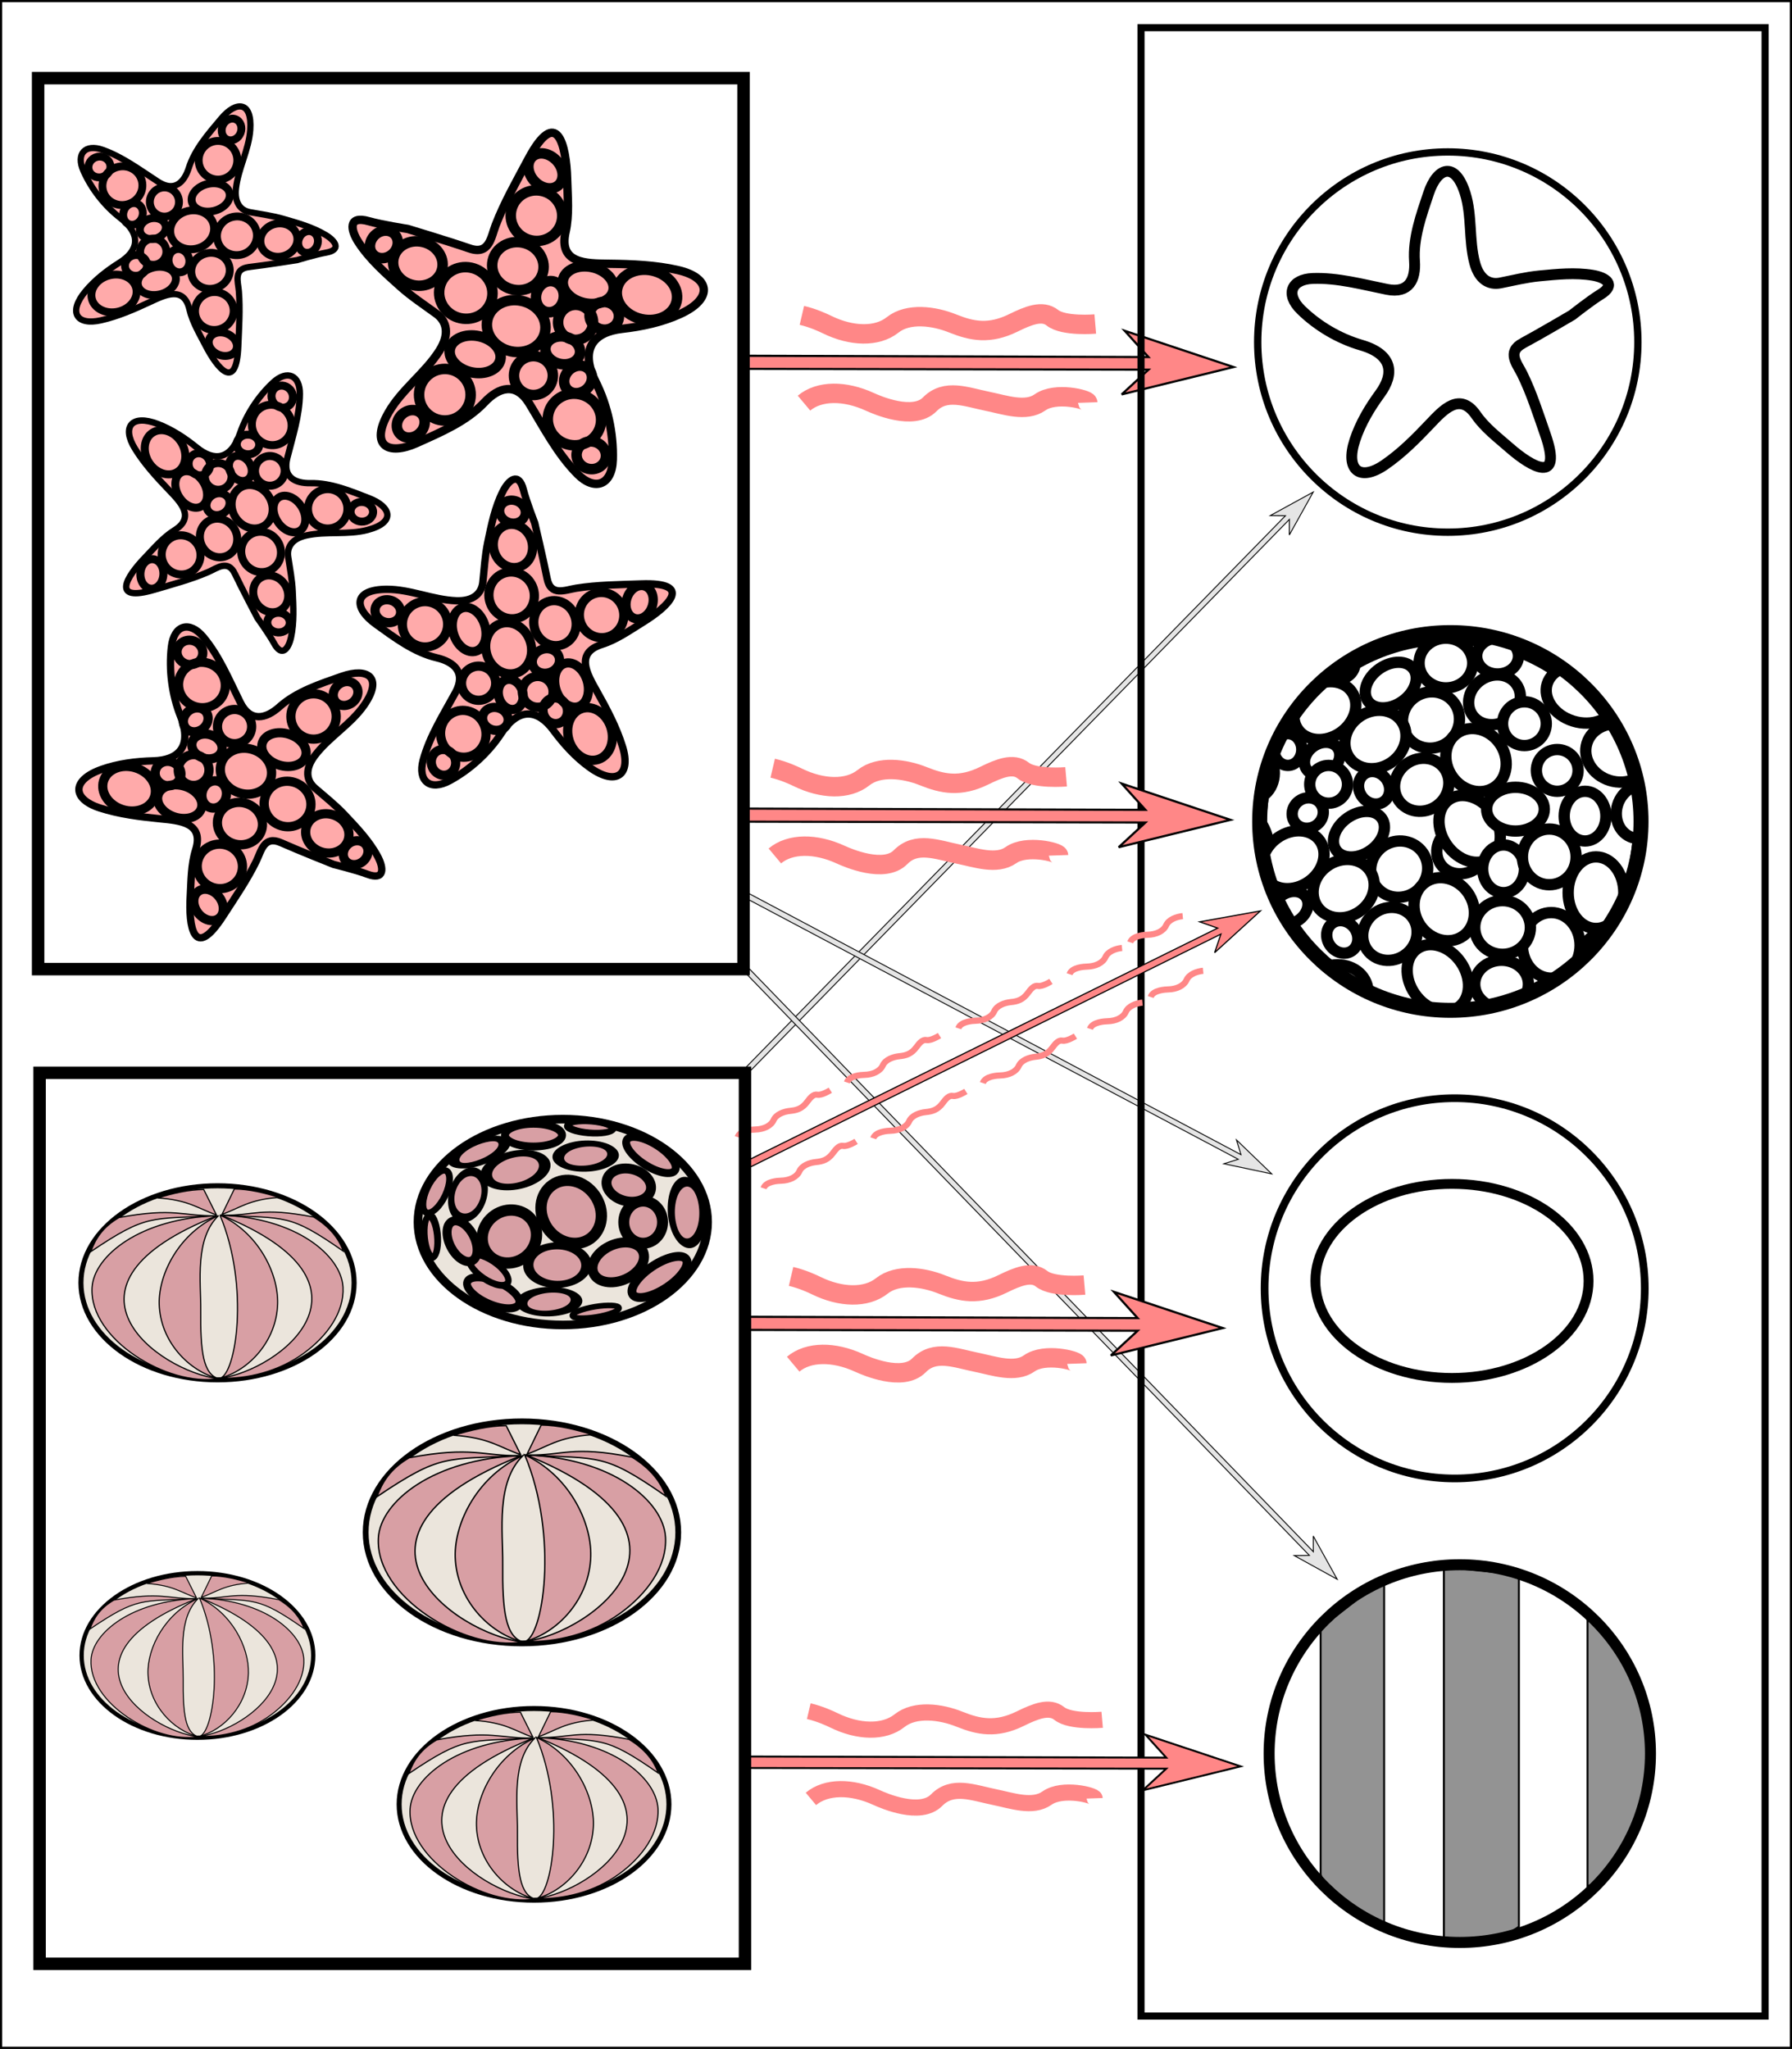<?xml version="1.0" encoding="UTF-8" standalone="no"?>
<!-- Created with Inkscape (http://www.inkscape.org/) -->

<svg
   width="218.295mm"
   height="249.538mm"
   viewBox="0 0 218.295 249.538"
   version="1.1"
   id="svg5"
   inkscape:version="1.2.1 (9c6d41e4, 2022-07-14)"
   sodipodi:docname="Simplified neural network training example.svg"
   xml:space="preserve"
   xmlns:inkscape="http://www.inkscape.org/namespaces/inkscape"
   xmlns:sodipodi="http://sodipodi.sourceforge.net/DTD/sodipodi-0.dtd"
   xmlns="http://www.w3.org/2000/svg"
   xmlns:svg="http://www.w3.org/2000/svg"><rect x="0" y="0" width="218.295" height="249.538" fill="#333333" stroke="none"/><sodipodi:namedview
     id="namedview7"
     pagecolor="#ffffff"
     bordercolor="#666666"
     borderopacity="1.0"
     inkscape:showpageshadow="2"
     inkscape:pageopacity="0.0"
     inkscape:pagecheckerboard="0"
     inkscape:deskcolor="#d1d1d1"
     inkscape:document-units="mm"
     showgrid="false"
     inkscape:zoom="0.37201286"
     inkscape:cx="374.98704"
     inkscape:cy="409.93207"
     inkscape:window-width="1295"
     inkscape:window-height="829"
     inkscape:window-x="47"
     inkscape:window-y="25"
     inkscape:window-maximized="0"
     inkscape:current-layer="layer1" /><defs
     id="defs2" /><g
     inkscape:groupmode="layer"
     id="layer2"
     inkscape:label="Background"
     transform="translate(-51.172,18.958)"
     sodipodi:insensitive="true"><rect
       style="fill:#ffffff;fill-opacity:1;stroke:#000000;stroke-width:0.26;stroke-dasharray:none;stroke-opacity:1"
       id="rect18813"
       width="218.034"
       height="249.278"
       x="51.303"
       y="-18.828" /></g><g
     inkscape:label="Layer 1"
     inkscape:groupmode="layer"
     id="layer1"
     transform="translate(-51.172,18.958)"><g
       id="g639"
       transform="matrix(0.894,0,0,0.894,97.375,62.946)"><ellipse
         style="fill:#ffffff;fill-opacity:1;stroke:#000000;stroke-width:2.044;stroke-dasharray:none;stroke-opacity:1"
         id="path7489-2-0-6"
         cx="145.868"
         cy="20.916"
         rx="25.981"
         ry="25.729" /><ellipse
         style="fill:#ffffff;fill-opacity:1;stroke:#000000;stroke-width:1.541;stroke-dasharray:none;stroke-opacity:1"
         id="path4680-1"
         cx="167.684"
         cy="38.666"
         rx="3.792"
         ry="3.521" /><ellipse
         style="fill:#ffffff;fill-opacity:1;stroke:#000000;stroke-width:1.541;stroke-dasharray:none;stroke-opacity:1"
         id="path4682-5"
         cx="161.59"
         cy="45.167"
         rx="3.928"
         ry="3.792" /><ellipse
         style="fill:#ffffff;fill-opacity:1;stroke:#000000;stroke-width:1.541;stroke-dasharray:none;stroke-opacity:1"
         id="path4690-0"
         cx="159.694"
         cy="37.176"
         rx="3.928"
         ry="4.469" /><ellipse
         style="fill:#ffffff;fill-opacity:1;stroke:#000000;stroke-width:1.541;stroke-dasharray:none;stroke-opacity:1"
         id="path4692-6"
         cx="165.788"
         cy="29.998"
         rx="3.792"
         ry="4.876" /><ellipse
         style="fill:#ffffff;fill-opacity:1;stroke:#000000;stroke-width:1.541;stroke-dasharray:none;stroke-opacity:1"
         id="path4700-5"
         cx="173.237"
         cy="42.052"
         rx="2.032"
         ry="2.302" /><ellipse
         style="fill:#ffffff;fill-opacity:1;stroke:#000000;stroke-width:1.541;stroke-dasharray:none;stroke-opacity:1"
         id="path4702-3"
         cx="152.922"
         cy="42.458"
         rx="3.657"
         ry="3.25" /><ellipse
         style="fill:#ffffff;fill-opacity:1;stroke:#000000;stroke-width:1.541;stroke-dasharray:none;stroke-opacity:1"
         id="path4680-4-1"
         cx="47.979"
         cy="165.872"
         rx="3.792"
         ry="3.521"
         transform="rotate(-72.614)" /><ellipse
         style="fill:#ff0404;fill-opacity:1;stroke:#000000;stroke-width:1.541;stroke-dasharray:none;stroke-opacity:1"
         id="path4682-4-0"
         cx="41.884"
         cy="172.373"
         rx="3.928"
         ry="3.792"
         transform="rotate(-72.614)" /><ellipse
         style="fill:#ffffff;fill-opacity:1;stroke:#000000;stroke-width:1.541;stroke-dasharray:none;stroke-opacity:1"
         id="path4690-5-1"
         cx="39.988"
         cy="164.382"
         rx="3.928"
         ry="4.469"
         transform="rotate(-72.614)" /><ellipse
         style="fill:#ffffff;fill-opacity:1;stroke:#000000;stroke-width:1.541;stroke-dasharray:none;stroke-opacity:1"
         id="path4692-5-9"
         cx="46.083"
         cy="157.204"
         rx="3.792"
         ry="4.876"
         transform="rotate(-72.614)" /><ellipse
         style="fill:#ffffff;fill-opacity:1;stroke:#000000;stroke-width:1.541;stroke-dasharray:none;stroke-opacity:1"
         id="path4700-8-5"
         cx="53.532"
         cy="169.258"
         rx="2.032"
         ry="2.302"
         transform="rotate(-72.614)" /><ellipse
         style="fill:#ffffff;fill-opacity:1;stroke:#000000;stroke-width:1.541;stroke-dasharray:none;stroke-opacity:1"
         id="path4702-2-7"
         cx="33.216"
         cy="169.664"
         rx="3.657"
         ry="3.25"
         transform="rotate(-72.614)" /><ellipse
         style="fill:#ffffff;fill-opacity:1;stroke:#000000;stroke-width:1.541;stroke-dasharray:none;stroke-opacity:1"
         id="path4692-5-2-6"
         cx="-102.256"
         cy="86.993"
         rx="3.792"
         ry="4.876"
         transform="rotate(-142.661)" /><ellipse
         style="fill:#ff8080;fill-opacity:1;stroke:#000000;stroke-width:1.541;stroke-dasharray:none;stroke-opacity:1"
         id="path4690-5-2-0-8"
         cx="-88.968"
         cy="-78.39"
         rx="3.928"
         ry="4.469"
         transform="rotate(144.99)" /><ellipse
         style="fill:#ff8080;fill-opacity:1;stroke:#000000;stroke-width:1.541;stroke-dasharray:none;stroke-opacity:1"
         id="path4692-5-2-0-5"
         cx="-82.873"
         cy="-85.568"
         rx="3.792"
         ry="4.876"
         transform="rotate(144.99)" /><ellipse
         style="fill:#ffffff;fill-opacity:1;stroke:#000000;stroke-width:1.541;stroke-dasharray:none;stroke-opacity:1"
         id="path4702-2-1-8-47"
         cx="-95.74"
         cy="-73.108"
         rx="3.657"
         ry="3.25"
         transform="rotate(144.99)" /><ellipse
         style="fill:#ffffff;fill-opacity:1;stroke:#000000;stroke-width:1.541;stroke-dasharray:none;stroke-opacity:1"
         id="path4680-4-5-0-3-96"
         cx="-92.36"
         cy="-108.175"
         rx="3.792"
         ry="3.521"
         transform="rotate(144.99)" /><ellipse
         style="fill:#ffffff;fill-opacity:1;stroke:#000000;stroke-width:1.541;stroke-dasharray:none;stroke-opacity:1"
         id="path4682-4-8-1-8-6"
         cx="-98.454"
         cy="-101.674"
         rx="3.928"
         ry="3.792"
         transform="rotate(144.99)" /><ellipse
         style="fill:#ffffff;fill-opacity:1;stroke:#000000;stroke-width:1.541;stroke-dasharray:none;stroke-opacity:1"
         id="path4684-9-3-8-4-6"
         cx="-90.734"
         cy="-99.507"
         rx="4.334"
         ry="3.792"
         transform="rotate(144.99)" /><ellipse
         style="fill:#ffffff;fill-opacity:1;stroke:#000000;stroke-width:1.541;stroke-dasharray:none;stroke-opacity:1"
         id="path4686-1-0-7-0-67"
         cx="-87.349"
         cy="-92.329"
         rx="4.469"
         ry="3.657"
         transform="rotate(144.99)" /><ellipse
         style="fill:#ffffff;fill-opacity:1;stroke:#000000;stroke-width:1.541;stroke-dasharray:none;stroke-opacity:1"
         id="path4690-5-2-0-0-0"
         cx="-100.35"
         cy="-109.664"
         rx="3.928"
         ry="4.469"
         transform="rotate(144.99)" /><ellipse
         style="fill:#ffffff;fill-opacity:1;stroke:#000000;stroke-width:1.541;stroke-dasharray:none;stroke-opacity:1"
         id="path4692-5-2-0-9-4"
         cx="-94.256"
         cy="-116.842"
         rx="3.792"
         ry="4.876"
         transform="rotate(144.99)" /><ellipse
         style="fill:#ffffff;fill-opacity:1;stroke:#000000;stroke-width:1.541;stroke-dasharray:none;stroke-opacity:1"
         id="path4694-8-5-9-3-1"
         cx="-96.694"
         cy="-94.631"
         rx="3.792"
         ry="2.709"
         transform="rotate(144.99)" /><ellipse
         style="fill:#ffffff;fill-opacity:1;stroke:#000000;stroke-width:1.541;stroke-dasharray:none;stroke-opacity:1"
         id="path4696-2-2-5-7-0"
         cx="-92.631"
         cy="-88.266"
         rx="2.167"
         ry="2.032"
         transform="rotate(144.99)" /><ellipse
         style="fill:#ffffff;fill-opacity:1;stroke:#000000;stroke-width:1.541;stroke-dasharray:none;stroke-opacity:1"
         id="path4698-9-2-6-5-81"
         cx="-83.286"
         cy="-97.475"
         rx="2.573"
         ry="2.032"
         transform="rotate(144.99)" /><ellipse
         style="fill:#ffffff;fill-opacity:1;stroke:#000000;stroke-width:1.541;stroke-dasharray:none;stroke-opacity:1"
         id="path4700-8-7-2-7-4"
         cx="-86.807"
         cy="-104.789"
         rx="2.032"
         ry="2.302"
         transform="rotate(144.99)" /><ellipse
         style="fill:#ffffff;fill-opacity:1;stroke:#000000;stroke-width:1.541;stroke-dasharray:none;stroke-opacity:1"
         id="path4702-2-1-8-2-8"
         cx="-107.122"
         cy="-104.382"
         rx="3.657"
         ry="3.25"
         transform="rotate(144.99)" /><ellipse
         style="fill:#ffffff;fill-opacity:1;stroke:#000000;stroke-width:1.541;stroke-dasharray:none;stroke-opacity:1"
         id="path4680-4-5-0-3-9-8"
         cx="-107.565"
         cy="-94.022"
         rx="3.792"
         ry="3.521"
         transform="rotate(144.99)" /><ellipse
         style="fill:#ffffff;fill-opacity:1;stroke:#000000;stroke-width:1.541;stroke-dasharray:none;stroke-opacity:1"
         id="path4682-4-8-1-8-7-4"
         cx="-113.659"
         cy="-87.521"
         rx="3.928"
         ry="3.792"
         transform="rotate(144.99)" /><ellipse
         style="fill:#ffffff;fill-opacity:1;stroke:#000000;stroke-width:1.541;stroke-dasharray:none;stroke-opacity:1"
         id="path4684-9-3-8-4-5-5"
         cx="-105.939"
         cy="-85.354"
         rx="4.334"
         ry="3.792"
         transform="rotate(144.99)" /><ellipse
         style="fill:#ffffff;fill-opacity:1;stroke:#000000;stroke-width:1.541;stroke-dasharray:none;stroke-opacity:1"
         id="path4686-1-0-7-0-6-7"
         cx="-102.554"
         cy="-78.176"
         rx="4.469"
         ry="3.657"
         transform="rotate(144.99)" /><ellipse
         style="fill:#ffffff;fill-opacity:1;stroke:#000000;stroke-width:1.541;stroke-dasharray:none;stroke-opacity:1"
         id="path4690-5-2-0-0-5-9"
         cx="-115.555"
         cy="-95.512"
         rx="3.928"
         ry="4.469"
         transform="rotate(144.99)" /><ellipse
         style="fill:#ffffff;fill-opacity:1;stroke:#000000;stroke-width:1.541;stroke-dasharray:none;stroke-opacity:1"
         id="path4692-5-2-0-9-3-8"
         cx="-109.461"
         cy="-102.69"
         rx="3.792"
         ry="4.876"
         transform="rotate(144.99)" /><ellipse
         style="fill:#ffffff;fill-opacity:1;stroke:#000000;stroke-width:1.541;stroke-dasharray:none;stroke-opacity:1"
         id="path4694-8-5-9-3-0-4"
         cx="-111.899"
         cy="-80.478"
         rx="3.792"
         ry="2.709"
         transform="rotate(144.99)" /><ellipse
         style="fill:#ffffff;fill-opacity:1;stroke:#000000;stroke-width:1.541;stroke-dasharray:none;stroke-opacity:1"
         id="path4696-2-2-5-7-4-5"
         cx="-107.836"
         cy="-74.113"
         rx="2.167"
         ry="2.032"
         transform="rotate(144.99)" /><ellipse
         style="fill:#ffffff;fill-opacity:1;stroke:#000000;stroke-width:1.541;stroke-dasharray:none;stroke-opacity:1"
         id="path4698-9-2-6-5-8-8"
         cx="-98.491"
         cy="-83.322"
         rx="2.573"
         ry="2.032"
         transform="rotate(144.99)" /><ellipse
         style="fill:#ffffff;fill-opacity:1;stroke:#000000;stroke-width:1.541;stroke-dasharray:none;stroke-opacity:1"
         id="path4700-8-7-2-7-5-89"
         cx="-102.012"
         cy="-90.636"
         rx="2.032"
         ry="2.302"
         transform="rotate(144.99)" /><ellipse
         style="fill:#ffffff;fill-opacity:1;stroke:#000000;stroke-width:1.541;stroke-dasharray:none;stroke-opacity:1"
         id="path4702-2-1-8-2-5-4"
         cx="-122.327"
         cy="-90.23"
         rx="3.657"
         ry="3.25"
         transform="rotate(144.99)" /><ellipse
         style="fill:#ffffff;fill-opacity:1;stroke:#000000;stroke-width:1.541;stroke-dasharray:none;stroke-opacity:1"
         id="path4690-5-2-0-6-7"
         cx="76.749"
         cy="-114.032"
         rx="3.928"
         ry="4.469"
         transform="rotate(74.635)" /><ellipse
         style="fill:#ffffff;fill-opacity:1;stroke:#000000;stroke-width:1.541;stroke-dasharray:none;stroke-opacity:1"
         id="path4702-2-1-8-4-0"
         cx="69.977"
         cy="-108.75"
         rx="3.657"
         ry="3.25"
         transform="rotate(74.635)" /><ellipse
         style="fill:#ffffff;fill-opacity:1;stroke:#000000;stroke-width:1.541;stroke-dasharray:none;stroke-opacity:1"
         id="path5244-40"
         cx="145.337"
         cy="-1.287"
         rx="3.657"
         ry="3.386" /><ellipse
         style="fill:#ffffff;fill-opacity:1;stroke:#000000;stroke-width:1.541;stroke-dasharray:none;stroke-opacity:1"
         id="path5246-6"
         cx="152.38"
         cy="-2.235"
         rx="2.844"
         ry="2.438" /><ellipse
         style="fill:#ffffff;fill-opacity:1;stroke:#000000;stroke-width:1.541;stroke-dasharray:none;stroke-opacity:1"
         id="path5248-5"
         cx="153.057"
         cy="34.739"
         rx="3.792"
         ry="3.657" /><ellipse
         style="fill:#ffffff;fill-opacity:1;stroke:#000000;stroke-width:1.541;stroke-dasharray:none;stroke-opacity:1"
         id="path5250-3"
         cx="153.193"
         cy="26.748"
         rx="2.844"
         ry="3.25" /><ellipse
         style="fill:#ffffff;fill-opacity:1;stroke:#000000;stroke-width:1.541;stroke-dasharray:none;stroke-opacity:1"
         id="path5252-8"
         cx="159.423"
         cy="25.123"
         rx="3.657"
         ry="3.792" /><ellipse
         style="fill:#ffffff;fill-opacity:1;stroke:#000000;stroke-width:1.541;stroke-dasharray:none;stroke-opacity:1"
         id="path5265-5"
         cx="164.298"
         cy="19.57"
         rx="2.844"
         ry="3.386" /><ellipse
         style="fill:#ffffff;fill-opacity:1;stroke:#000000;stroke-width:1.541;stroke-dasharray:none;stroke-opacity:1"
         id="path5267-1"
         cx="154.818"
         cy="18.622"
         rx="3.928"
         ry="2.98" /><circle
         style="fill:#ffffff;fill-opacity:1;stroke:#000000;stroke-width:1.541;stroke-dasharray:none;stroke-opacity:1"
         id="path5269-2"
         cx="160.506"
         cy="13.34"
         r="2.844" /><circle
         style="fill:#ffffff;fill-opacity:1;stroke:#000000;stroke-width:1.541;stroke-dasharray:none;stroke-opacity:1"
         id="path5271-4"
         cx="156.037"
         cy="6.974"
         r="2.98" /><ellipse
         style="fill:#ffffff;fill-opacity:1;stroke:#000000;stroke-width:1.541;stroke-dasharray:none;stroke-opacity:1"
         id="path5273-6"
         cx="123.803"
         cy="10.496"
         rx="1.896"
         ry="2.167" /><circle
         style="fill:#ffffff;fill-opacity:1;stroke:#000000;stroke-width:1.541;stroke-dasharray:none;stroke-opacity:1"
         id="path5275-7"
         cx="129.356"
         cy="15.236"
         r="2.573" /><path
         id="rect8196"
         style="fill:#ffffff;fill-opacity:1;stroke:none;stroke-width:0.651;stroke-dasharray:none;stroke-opacity:1"
         d="m 107.846,-13.8 v 64.647 h 76.468 v -64.647 z m 38.193,8.828 c 14.305,6.96e-5 25.902,11.597 25.902,25.902 -7e-5,14.305 -11.597,25.902 -25.902,25.902 -14.305,-6.2e-5 -25.902,-11.597 -25.902,-25.902 -2.2e-4,-14.305 11.596,-25.902 25.902,-25.902 z"
         sodipodi:nodetypes="cccccccccc" /><ellipse
         style="fill:none;fill-opacity:1;stroke:#000000;stroke-width:2.044;stroke-dasharray:none;stroke-opacity:1"
         id="path7489-2-0-6-5"
         cx="145.944"
         cy="20.296"
         rx="25.981"
         ry="25.729" /></g><path
       style="fill:#e5e5e5;fill-opacity:1;stroke:#000000;stroke-width:0.113px;stroke-linecap:butt;stroke-linejoin:miter;stroke-opacity:1"
       d="m 141.43,111.661 66.328,-67.803 -1.837,-0.024 5.222,-2.861 -2.91,5.224 0.006,-1.893 -66.346,67.859 z"
       id="path12175-2-4-06-5-1"
       sodipodi:nodetypes="cccccccc"
       inkscape:transform-center-x="23.416051"
       inkscape:transform-center-y="22.7182" /><path
       style="fill:#e5e5e5;fill-opacity:1;stroke:#000000;stroke-width:0.113px;stroke-linecap:butt;stroke-linejoin:miter;stroke-opacity:1"
       d="m 141.083,98.602 69.592,71.878 -1.837,0.024 5.222,2.88 -2.91,-5.259 0.006,1.905 -69.611,-71.935 z"
       id="path12175-2-4-06-5-1-0"
       sodipodi:nodetypes="cccccccc"
       inkscape:transform-center-x="23.415809"
       inkscape:transform-center-y="-22.868145" /><path
       style="fill:#e5e5e5;fill-opacity:1;stroke:#000000;stroke-width:0.112px;stroke-linecap:butt;stroke-linejoin:miter;stroke-opacity:1"
       d="m 141.738,90.282 60.275,31.953 -1.752,0.546 5.825,1.231 -4.291,-4.135 0.55,1.797 -60.308,-32.001 z"
       id="path12175-2-4-06-5-9"
       sodipodi:nodetypes="cccccccc" /><g
       id="g672"
       transform="matrix(0.894,0,0,0.894,-142.899,6.389)"><g
         id="g3868"
         transform="matrix(0.599,0,0,0.599,215.87,73.485)"><ellipse
           style="fill:#ebe5dc;fill-opacity:1;stroke:#000000;stroke-width:1.147;stroke-dasharray:none;stroke-opacity:1"
           id="path254"
           cx="51.506"
           cy="121.745"
           rx="31.07"
           ry="22.068" /><path
           style="fill:#d89fa4;fill-opacity:1;stroke:#000000;stroke-width:0.27;stroke-linecap:butt;stroke-linejoin:miter;stroke-dasharray:none;stroke-opacity:1"
           d="m 52.427,106.384 c 38.791,15.709 13.132,35.302 -0.311,37.064 6.092,0.193 13.2,-1.467 18.95,-5.646 5.384,-3.914 9.293,-9.376 8.982,-15.074 -0.394,-7.211 -10.678,-15.781 -27.621,-16.343 z"
           id="path3516"
           sodipodi:nodetypes="ccssc" /><path
           style="fill:#d89fa4;fill-opacity:1;stroke:#000000;stroke-width:0.27;stroke-linecap:butt;stroke-linejoin:miter;stroke-dasharray:none;stroke-opacity:1"
           d="m 52.058,106.339 c 6.824,16.212 3.636,36.669 -0.145,37.139 6.784,-1.724 13.053,-8.567 13.269,-16.993 0.18,-7.015 -4.524,-16.23 -13.124,-20.146 z"
           id="path3516-7"
           sodipodi:nodetypes="ccsc" /><path
           style="fill:#d89fa4;fill-opacity:1;stroke:#000000;stroke-width:0.268;stroke-linecap:butt;stroke-linejoin:miter;stroke-dasharray:none;stroke-opacity:1"
           d="m 52.713,106.367 c 14.4,0.838 14.951,-0.5 27.4,8.177 -0.991,-2.804 -3.021,-5.507 -6.743,-7.757 -12.058,-2.349 -13.598,-0.282 -20.657,-0.419 z"
           id="path3722"
           sodipodi:nodetypes="cccc" /><path
           style="fill:#d89fa4;fill-opacity:1;stroke:#000000;stroke-width:0.259;stroke-linecap:butt;stroke-linejoin:miter;stroke-dasharray:none;stroke-opacity:1"
           d="m 52.53,106.171 2.804,-5.766 c 3.388,0.042 6.775,0.862 10.163,1.922 -6.924,0.466 -8.967,2.462 -12.966,3.844 z"
           id="path3724"
           sodipodi:nodetypes="cccc" /><path
           style="fill:#d89fa4;fill-opacity:1;stroke:#000000;stroke-width:0.274;stroke-linecap:butt;stroke-linejoin:miter;stroke-dasharray:none;stroke-opacity:1"
           d="m 51.352,106.502 c -39.875,15.708 -13.498,35.299 0.32,37.06 -11.483,1.835 -29.374,-8.936 -28.713,-20.718 0.405,-7.211 10.977,-15.78 28.393,-16.342 z"
           id="path3516-8"
           sodipodi:nodetypes="ccsc" /><path
           style="fill:#d89fa4;fill-opacity:1;stroke:#000000;stroke-width:0.274;stroke-linecap:butt;stroke-linejoin:miter;stroke-dasharray:none;stroke-opacity:1"
           d="m 51.732,106.457 c -5.462,5.308 -3.993,15.109 -4.051,21.497 -0.085,9.314 0.514,14.675 4.201,15.637 -6.974,-1.724 -13.418,-8.566 -13.64,-16.991 -0.185,-7.014 4.65,-16.228 13.491,-20.144 z"
           id="path3516-7-4"
           sodipodi:nodetypes="cscsc" /><path
           style="fill:#d89fa4;fill-opacity:1;stroke:#000000;stroke-width:0.273;stroke-linecap:butt;stroke-linejoin:miter;stroke-dasharray:none;stroke-opacity:1"
           d="m 51.059,106.485 c -14.921,0.838 -15.492,-0.499 -28.392,8.175 1.027,-2.803 2.571,-5.506 6.428,-7.755 12.495,-2.348 14.649,-0.282 21.964,-0.419 z"
           id="path3722-8"
           sodipodi:nodetypes="cccc" /><path
           style="fill:#d89fa4;fill-opacity:1;stroke:#000000;stroke-width:0.262;stroke-linecap:butt;stroke-linejoin:miter;stroke-dasharray:none;stroke-opacity:1"
           d="m 51.246,106.289 -2.882,-5.765 c -3.482,0.042 -6.964,0.862 -10.447,1.922 7.118,0.466 9.217,2.461 13.328,3.844 z"
           id="path3724-0"
           sodipodi:nodetypes="cccc" /></g></g><g
       id="g672-5"
       transform="matrix(0.758,0,0,0.758,-111.793,71.687)"><g
         id="g3868-2"
         transform="matrix(0.599,0,0,0.599,215.87,73.485)"><ellipse
           style="fill:#ebe5dc;fill-opacity:1;stroke:#000000;stroke-width:1.147;stroke-dasharray:none;stroke-opacity:1"
           id="path254-1"
           cx="51.506"
           cy="121.745"
           rx="31.07"
           ry="22.068" /><path
           style="fill:#d89fa4;fill-opacity:1;stroke:#000000;stroke-width:0.27;stroke-linecap:butt;stroke-linejoin:miter;stroke-dasharray:none;stroke-opacity:1"
           d="m 52.427,106.384 c 38.791,15.709 13.132,35.302 -0.311,37.064 6.092,0.193 13.2,-1.467 18.95,-5.646 5.384,-3.914 9.293,-9.376 8.982,-15.074 -0.394,-7.211 -10.678,-15.781 -27.621,-16.343 z"
           id="path3516-1"
           sodipodi:nodetypes="ccssc" /><path
           style="fill:#d89fa4;fill-opacity:1;stroke:#000000;stroke-width:0.27;stroke-linecap:butt;stroke-linejoin:miter;stroke-dasharray:none;stroke-opacity:1"
           d="m 52.058,106.339 c 6.824,16.212 3.636,36.669 -0.145,37.139 6.784,-1.724 13.053,-8.567 13.269,-16.993 0.18,-7.015 -4.524,-16.23 -13.124,-20.146 z"
           id="path3516-7-0"
           sodipodi:nodetypes="ccsc" /><path
           style="fill:#d89fa4;fill-opacity:1;stroke:#000000;stroke-width:0.268;stroke-linecap:butt;stroke-linejoin:miter;stroke-dasharray:none;stroke-opacity:1"
           d="m 52.713,106.367 c 14.4,0.838 14.951,-0.5 27.4,8.177 -0.991,-2.804 -3.021,-5.507 -6.743,-7.757 -12.058,-2.349 -13.598,-0.282 -20.657,-0.419 z"
           id="path3722-1"
           sodipodi:nodetypes="cccc" /><path
           style="fill:#d89fa4;fill-opacity:1;stroke:#000000;stroke-width:0.259;stroke-linecap:butt;stroke-linejoin:miter;stroke-dasharray:none;stroke-opacity:1"
           d="m 52.53,106.171 2.804,-5.766 c 3.388,0.042 6.775,0.862 10.163,1.922 -6.924,0.466 -8.967,2.462 -12.966,3.844 z"
           id="path3724-8"
           sodipodi:nodetypes="cccc" /><path
           style="fill:#d89fa4;fill-opacity:1;stroke:#000000;stroke-width:0.274;stroke-linecap:butt;stroke-linejoin:miter;stroke-dasharray:none;stroke-opacity:1"
           d="m 51.352,106.502 c -39.875,15.708 -13.498,35.299 0.32,37.06 -11.483,1.835 -29.374,-8.936 -28.713,-20.718 0.405,-7.211 10.977,-15.78 28.393,-16.342 z"
           id="path3516-8-7"
           sodipodi:nodetypes="ccsc" /><path
           style="fill:#d89fa4;fill-opacity:1;stroke:#000000;stroke-width:0.274;stroke-linecap:butt;stroke-linejoin:miter;stroke-dasharray:none;stroke-opacity:1"
           d="m 51.732,106.457 c -5.462,5.308 -3.993,15.109 -4.051,21.497 -0.085,9.314 0.514,14.675 4.201,15.637 -6.974,-1.724 -13.418,-8.566 -13.64,-16.991 -0.185,-7.014 4.65,-16.228 13.491,-20.144 z"
           id="path3516-7-4-6"
           sodipodi:nodetypes="cscsc" /><path
           style="fill:#d89fa4;fill-opacity:1;stroke:#000000;stroke-width:0.273;stroke-linecap:butt;stroke-linejoin:miter;stroke-dasharray:none;stroke-opacity:1"
           d="m 51.059,106.485 c -14.921,0.838 -15.492,-0.499 -28.392,8.175 1.027,-2.803 2.571,-5.506 6.428,-7.755 12.495,-2.348 14.649,-0.282 21.964,-0.419 z"
           id="path3722-8-0"
           sodipodi:nodetypes="cccc" /><path
           style="fill:#d89fa4;fill-opacity:1;stroke:#000000;stroke-width:0.262;stroke-linecap:butt;stroke-linejoin:miter;stroke-dasharray:none;stroke-opacity:1"
           d="m 51.246,106.289 -2.882,-5.765 c -3.482,0.042 -6.964,0.862 -10.447,1.922 7.118,0.466 9.217,2.461 13.328,3.844 z"
           id="path3724-0-0"
           sodipodi:nodetypes="cccc" /></g></g><g
       id="g672-5-9"
       transform="matrix(0.883,0,0,0.883,-101.629,71.518)"><g
         id="g3868-2-5"
         transform="matrix(0.599,0,0,0.599,215.87,73.485)"><ellipse
           style="fill:#ebe5dc;fill-opacity:1;stroke:#000000;stroke-width:1.147;stroke-dasharray:none;stroke-opacity:1"
           id="path254-1-6"
           cx="51.506"
           cy="121.745"
           rx="31.07"
           ry="22.068" /><path
           style="fill:#d89fa4;fill-opacity:1;stroke:#000000;stroke-width:0.27;stroke-linecap:butt;stroke-linejoin:miter;stroke-dasharray:none;stroke-opacity:1"
           d="m 52.427,106.384 c 38.791,15.709 13.132,35.302 -0.311,37.064 6.092,0.193 13.2,-1.467 18.95,-5.646 5.384,-3.914 9.293,-9.376 8.982,-15.074 -0.394,-7.211 -10.678,-15.781 -27.621,-16.343 z"
           id="path3516-1-2"
           sodipodi:nodetypes="ccssc" /><path
           style="fill:#d89fa4;fill-opacity:1;stroke:#000000;stroke-width:0.27;stroke-linecap:butt;stroke-linejoin:miter;stroke-dasharray:none;stroke-opacity:1"
           d="m 52.058,106.339 c 6.824,16.212 3.636,36.669 -0.145,37.139 6.784,-1.724 13.053,-8.567 13.269,-16.993 0.18,-7.015 -4.524,-16.23 -13.124,-20.146 z"
           id="path3516-7-0-8"
           sodipodi:nodetypes="ccsc" /><path
           style="fill:#d89fa4;fill-opacity:1;stroke:#000000;stroke-width:0.268;stroke-linecap:butt;stroke-linejoin:miter;stroke-dasharray:none;stroke-opacity:1"
           d="m 52.713,106.367 c 14.4,0.838 14.951,-0.5 27.4,8.177 -0.991,-2.804 -3.021,-5.507 -6.743,-7.757 -12.058,-2.349 -13.598,-0.282 -20.657,-0.419 z"
           id="path3722-1-5"
           sodipodi:nodetypes="cccc" /><path
           style="fill:#d89fa4;fill-opacity:1;stroke:#000000;stroke-width:0.259;stroke-linecap:butt;stroke-linejoin:miter;stroke-dasharray:none;stroke-opacity:1"
           d="m 52.53,106.171 2.804,-5.766 c 3.388,0.042 6.775,0.862 10.163,1.922 -6.924,0.466 -8.967,2.462 -12.966,3.844 z"
           id="path3724-8-9"
           sodipodi:nodetypes="cccc" /><path
           style="fill:#d89fa4;fill-opacity:1;stroke:#000000;stroke-width:0.274;stroke-linecap:butt;stroke-linejoin:miter;stroke-dasharray:none;stroke-opacity:1"
           d="m 51.352,106.502 c -39.875,15.708 -13.498,35.299 0.32,37.06 -11.483,1.835 -29.374,-8.936 -28.713,-20.718 0.405,-7.211 10.977,-15.78 28.393,-16.342 z"
           id="path3516-8-7-4"
           sodipodi:nodetypes="ccsc" /><path
           style="fill:#d89fa4;fill-opacity:1;stroke:#000000;stroke-width:0.274;stroke-linecap:butt;stroke-linejoin:miter;stroke-dasharray:none;stroke-opacity:1"
           d="m 51.732,106.457 c -5.462,5.308 -3.993,15.109 -4.051,21.497 -0.085,9.314 0.514,14.675 4.201,15.637 -6.974,-1.724 -13.418,-8.566 -13.64,-16.991 -0.185,-7.014 4.65,-16.228 13.491,-20.144 z"
           id="path3516-7-4-6-3"
           sodipodi:nodetypes="cscsc" /><path
           style="fill:#d89fa4;fill-opacity:1;stroke:#000000;stroke-width:0.273;stroke-linecap:butt;stroke-linejoin:miter;stroke-dasharray:none;stroke-opacity:1"
           d="m 51.059,106.485 c -14.921,0.838 -15.492,-0.499 -28.392,8.175 1.027,-2.803 2.571,-5.506 6.428,-7.755 12.495,-2.348 14.649,-0.282 21.964,-0.419 z"
           id="path3722-8-0-9"
           sodipodi:nodetypes="cccc" /><path
           style="fill:#d89fa4;fill-opacity:1;stroke:#000000;stroke-width:0.262;stroke-linecap:butt;stroke-linejoin:miter;stroke-dasharray:none;stroke-opacity:1"
           d="m 51.246,106.289 -2.882,-5.765 c -3.482,0.042 -6.964,0.862 -10.447,1.922 7.118,0.466 9.217,2.461 13.328,3.844 z"
           id="path3724-0-0-0"
           sodipodi:nodetypes="cccc" /></g></g><g
       id="g672-5-9-4"
       transform="matrix(1.023,0,0,1.023,-137.642,17.899)"><g
         id="g3868-2-5-64"
         transform="matrix(0.599,0,0,0.599,215.87,73.485)"><ellipse
           style="fill:#ebe5dc;fill-opacity:1;stroke:#000000;stroke-width:1.147;stroke-dasharray:none;stroke-opacity:1"
           id="path254-1-6-38"
           cx="51.506"
           cy="121.745"
           rx="31.07"
           ry="22.068" /><path
           style="fill:#d89fa4;fill-opacity:1;stroke:#000000;stroke-width:0.27;stroke-linecap:butt;stroke-linejoin:miter;stroke-dasharray:none;stroke-opacity:1"
           d="m 52.427,106.384 c 38.791,15.709 13.132,35.302 -0.311,37.064 6.092,0.193 13.2,-1.467 18.95,-5.646 5.384,-3.914 9.293,-9.376 8.982,-15.074 -0.394,-7.211 -10.678,-15.781 -27.621,-16.343 z"
           id="path3516-1-2-4"
           sodipodi:nodetypes="ccssc" /><path
           style="fill:#d89fa4;fill-opacity:1;stroke:#000000;stroke-width:0.27;stroke-linecap:butt;stroke-linejoin:miter;stroke-dasharray:none;stroke-opacity:1"
           d="m 52.058,106.339 c 6.824,16.212 3.636,36.669 -0.145,37.139 6.784,-1.724 13.053,-8.567 13.269,-16.993 0.18,-7.015 -4.524,-16.23 -13.124,-20.146 z"
           id="path3516-7-0-8-0"
           sodipodi:nodetypes="ccsc" /><path
           style="fill:#d89fa4;fill-opacity:1;stroke:#000000;stroke-width:0.268;stroke-linecap:butt;stroke-linejoin:miter;stroke-dasharray:none;stroke-opacity:1"
           d="m 52.713,106.367 c 14.4,0.838 14.951,-0.5 27.4,8.177 -0.991,-2.804 -3.021,-5.507 -6.743,-7.757 -12.058,-2.349 -13.598,-0.282 -20.657,-0.419 z"
           id="path3722-1-5-09"
           sodipodi:nodetypes="cccc" /><path
           style="fill:#d89fa4;fill-opacity:1;stroke:#000000;stroke-width:0.259;stroke-linecap:butt;stroke-linejoin:miter;stroke-dasharray:none;stroke-opacity:1"
           d="m 52.53,106.171 2.804,-5.766 c 3.388,0.042 6.775,0.862 10.163,1.922 -6.924,0.466 -8.967,2.462 -12.966,3.844 z"
           id="path3724-8-9-3"
           sodipodi:nodetypes="cccc" /><path
           style="fill:#d89fa4;fill-opacity:1;stroke:#000000;stroke-width:0.274;stroke-linecap:butt;stroke-linejoin:miter;stroke-dasharray:none;stroke-opacity:1"
           d="m 51.352,106.502 c -39.875,15.708 -13.498,35.299 0.32,37.06 -11.483,1.835 -29.374,-8.936 -28.713,-20.718 0.405,-7.211 10.977,-15.78 28.393,-16.342 z"
           id="path3516-8-7-4-7"
           sodipodi:nodetypes="ccsc" /><path
           style="fill:#d89fa4;fill-opacity:1;stroke:#000000;stroke-width:0.274;stroke-linecap:butt;stroke-linejoin:miter;stroke-dasharray:none;stroke-opacity:1"
           d="m 51.732,106.457 c -5.462,5.308 -3.993,15.109 -4.051,21.497 -0.085,9.314 0.514,14.675 4.201,15.637 -6.974,-1.724 -13.418,-8.566 -13.64,-16.991 -0.185,-7.014 4.65,-16.228 13.491,-20.144 z"
           id="path3516-7-4-6-3-5"
           sodipodi:nodetypes="cscsc" /><path
           style="fill:#d89fa4;fill-opacity:1;stroke:#000000;stroke-width:0.273;stroke-linecap:butt;stroke-linejoin:miter;stroke-dasharray:none;stroke-opacity:1"
           d="m 51.059,106.485 c -14.921,0.838 -15.492,-0.499 -28.392,8.175 1.027,-2.803 2.571,-5.506 6.428,-7.755 12.495,-2.348 14.649,-0.282 21.964,-0.419 z"
           id="path3722-8-0-9-7"
           sodipodi:nodetypes="cccc" /><path
           style="fill:#d89fa4;fill-opacity:1;stroke:#000000;stroke-width:0.262;stroke-linecap:butt;stroke-linejoin:miter;stroke-dasharray:none;stroke-opacity:1"
           d="m 51.246,106.289 -2.882,-5.765 c -3.482,0.042 -6.964,0.862 -10.447,1.922 7.118,0.466 9.217,2.461 13.328,3.844 z"
           id="path3724-0-0-0-2"
           sodipodi:nodetypes="cccc" /></g></g><path
       style="fill:#ff8787;fill-opacity:1;stroke:#000000;stroke-width:0.265px;stroke-linecap:butt;stroke-linejoin:miter;stroke-opacity:1"
       d="m 141.931,24.372 49.142,0.157 -2.889,-3.195 13.248,4.412 -13.62,3.332 3.262,-3.01 -49.267,-0.101 z"
       id="path12175-0-3"
       sodipodi:nodetypes="cccccccc" /><g
       id="g700"
       transform="matrix(0.548,0.706,-0.706,0.548,3.759,-143.613)"><g
         id="g4075-7"
         transform="translate(207.069,-24.054)"><g
           id="g6109-0-4"
           transform="matrix(0.682,0,0,0.682,-74.021,68.746)"
           style="fill:#ffaaaa;fill-opacity:1;stroke-width:1.467;stroke-dasharray:none"><path
             style="fill:#ffaaaa;fill-opacity:1;stroke:#000000;stroke-width:1.467;stroke-linecap:butt;stroke-linejoin:miter;stroke-dasharray:none;stroke-opacity:1"
             d="m 181.634,57.301 c 3.338,-1.79 9.866,-5.638 9.866,-5.638 0,0 3.653,-2.891 5.638,-4.1 3.272,-1.993 1.056,-3.411 -1.538,-3.844 -3.497,-0.584 -7.106,-0.209 -10.635,0.128 -2.635,0.252 -5.22,0.891 -7.816,1.409 -2.237,0.446 -4.245,-0.689 -5.125,-3.972 -1.216,-4.539 -0.51,-9.484 -1.922,-13.966 -2.029,-6.438 -5.562,-5.206 -7.304,0 -1.467,4.385 -3.138,8.969 -2.819,13.582 0.253,3.658 -1.103,6.523 -5.51,5.638 -4.909,-0.986 -9.859,-2.365 -14.863,-2.178 -4.208,0.157 -5.549,3.113 -2.306,6.278 3.329,3.249 7.578,5.747 12.044,7.047 6.311,1.838 6.655,5.729 3.716,9.738 -2.068,2.82 -3.901,5.904 -4.997,9.226 -2.004,6.074 1.016,8.326 5.894,4.997 3.372,-2.301 6.29,-5.236 9.097,-8.2 2.712,-2.864 5.989,-6.471 9.226,-1.794 1.77,2.558 4.322,4.486 6.663,6.535 4.51,3.948 10.724,7.455 7.175,-2.691 -1.42,-4.058 -2.716,-8.186 -4.613,-12.044 -0.993,-2.02 -3.159,-4.388 0.128,-6.15 z"
             id="path4608-2-8"
             sodipodi:nodetypes="scsssssssssssssssssssss" /></g><circle
           style="fill:none;fill-opacity:1;stroke:#000000;stroke-width:1.256;stroke-dasharray:none;stroke-opacity:1"
           id="path4692-5-2-6-3-5"
           cx="-87.867"
           cy="-50.918"
           transform="rotate(-142.661)"
           r="3.089" /><ellipse
           style="fill:none;fill-opacity:1;stroke:#000000;stroke-width:1.256;stroke-dasharray:none;stroke-opacity:1"
           id="path4682-4-8-1-8-6-8-8"
           cx="37.678"
           cy="-99.565"
           rx="3.2"
           ry="3.089"
           transform="rotate(144.99)" /><ellipse
           style="fill:none;fill-opacity:1;stroke:#000000;stroke-width:1.256;stroke-dasharray:none;stroke-opacity:1"
           id="path4686-1-0-7-0-67-8-3"
           cx="42.993"
           cy="-115.999"
           rx="3.641"
           ry="2.979"
           transform="rotate(144.99)" /><ellipse
           style="fill:none;fill-opacity:1;stroke:#000000;stroke-width:1.256;stroke-dasharray:none;stroke-opacity:1"
           id="path4694-8-5-9-3-1-0-0"
           cx="35.874"
           cy="-115.643"
           rx="3.089"
           ry="2.207"
           transform="rotate(144.99)" /><ellipse
           style="fill:none;fill-opacity:1;stroke:#000000;stroke-width:1.256;stroke-dasharray:none;stroke-opacity:1"
           id="path4696-2-2-5-7-0-4-6"
           cx="38.529"
           cy="-112.459"
           rx="1.765"
           ry="1.655"
           transform="rotate(144.99)" /><ellipse
           style="fill:none;fill-opacity:1;stroke:#000000;stroke-width:1.256;stroke-dasharray:none;stroke-opacity:1"
           id="path4680-4-5-0-3-9-8-0-2"
           cx="27.156"
           cy="-116.078"
           rx="3.089"
           ry="2.869"
           transform="rotate(144.99)" /><ellipse
           style="fill:none;fill-opacity:1;stroke:#000000;stroke-width:1.256;stroke-dasharray:none;stroke-opacity:1"
           id="path4682-4-8-1-8-7-4-3-2"
           cx="21.743"
           cy="-111.611"
           rx="3.2"
           ry="3.089"
           transform="rotate(144.99)" /><ellipse
           style="fill:none;fill-opacity:1;stroke:#000000;stroke-width:1.256;stroke-dasharray:none;stroke-opacity:1"
           id="path4684-9-3-8-4-5-5-2-5"
           cx="28.48"
           cy="-109.017"
           rx="3.531"
           ry="3.089"
           transform="rotate(144.99)" /><circle
           style="fill:none;fill-opacity:1;stroke:#000000;stroke-width:1.256;stroke-dasharray:none;stroke-opacity:1"
           id="path4686-1-0-7-0-6-7-6-2"
           cx="31.757"
           cy="-103.663"
           transform="rotate(144.99)"
           r="2.329" /><ellipse
           style="fill:none;fill-opacity:1;stroke:#000000;stroke-width:1.256;stroke-dasharray:none;stroke-opacity:1"
           id="path4692-5-2-0-9-3-8-4-2"
           cx="28.051"
           cy="-122.46"
           rx="3.089"
           ry="3.028"
           transform="rotate(144.99)" /><ellipse
           style="fill:none;fill-opacity:1;stroke:#000000;stroke-width:1.256;stroke-dasharray:none;stroke-opacity:1"
           id="path4694-8-5-9-3-0-4-1-7"
           cx="24.396"
           cy="-104.676"
           rx="3.089"
           ry="2.207"
           transform="rotate(144.99)" /><ellipse
           style="fill:none;fill-opacity:1;stroke:#000000;stroke-width:1.256;stroke-dasharray:none;stroke-opacity:1"
           id="path4696-2-2-5-7-4-5-3-1"
           cx="40.557"
           cy="-95.805"
           rx="1.765"
           ry="1.655"
           transform="rotate(144.99)" /><ellipse
           style="fill:none;fill-opacity:1;stroke:#000000;stroke-width:1.256;stroke-dasharray:none;stroke-opacity:1"
           id="path4698-9-2-6-5-8-8-7-5"
           cx="34.549"
           cy="-107.362"
           rx="2.096"
           ry="1.655"
           transform="rotate(144.99)" /><ellipse
           style="fill:none;fill-opacity:1;stroke:#000000;stroke-width:1.256;stroke-dasharray:none;stroke-opacity:1"
           id="path4700-8-7-2-7-5-89-8-2"
           cx="31.68"
           cy="-113.32"
           rx="1.655"
           ry="1.876"
           transform="rotate(144.99)" /><ellipse
           style="fill:none;fill-opacity:1;stroke:#000000;stroke-width:1.256;stroke-dasharray:none;stroke-opacity:1"
           id="path4702-2-1-8-2-5-4-8-1"
           cx="15.383"
           cy="-113.84"
           rx="2.979"
           ry="2.648"
           transform="rotate(144.99)" /><ellipse
           style="fill:none;fill-opacity:1;stroke:#000000;stroke-width:1.256;stroke-dasharray:none;stroke-opacity:1"
           id="path5250-3-1-1"
           ry="1.805"
           rx="2.317"
           cy="120.826"
           cx="50.488" /><ellipse
           style="fill:none;fill-opacity:1;stroke:#000000;stroke-width:1.256;stroke-dasharray:none;stroke-opacity:1"
           id="path5273-6-3-0"
           cx="29.494"
           cy="106.743"
           rx="1.545"
           ry="1.765" /><ellipse
           style="fill:none;fill-opacity:1;stroke:#000000;stroke-width:1.256;stroke-dasharray:none;stroke-opacity:1"
           id="path5273-6-3-1-1"
           cx="57.16"
           cy="100.629"
           rx="1.545"
           ry="1.765" /><ellipse
           style="fill:none;fill-opacity:1;stroke:#000000;stroke-width:1.256;stroke-dasharray:none;stroke-opacity:1"
           id="path5273-6-3-1-5-8"
           cx="39.183"
           cy="88.411"
           rx="1.545"
           ry="1.765" /><circle
           style="fill:none;fill-opacity:1;stroke:#000000;stroke-width:1.256;stroke-dasharray:none;stroke-opacity:1"
           id="path5275-7-5-7"
           cx="34.72"
           cy="111.166"
           r="2.096" /></g></g><g
       id="g700-1"
       transform="matrix(-0.037,0.776,-0.776,-0.037,154.301,-145.338)"
       inkscape:transform-center-x="5.3327529"
       inkscape:transform-center-y="-11.726464"><g
         id="g4075-7-7"
         transform="translate(207.069,-24.054)"><g
           id="g6109-0-4-2"
           transform="matrix(0.682,0,0,0.682,-74.021,68.746)"
           style="fill:#ffaaaa;fill-opacity:1;stroke-width:1.467;stroke-dasharray:none"><path
             style="fill:#ffaaaa;fill-opacity:1;stroke:#000000;stroke-width:1.467;stroke-linecap:butt;stroke-linejoin:miter;stroke-dasharray:none;stroke-opacity:1"
             d="m 181.634,57.301 c 3.338,-1.79 9.866,-5.638 9.866,-5.638 0,0 3.653,-2.891 5.638,-4.1 3.272,-1.993 1.056,-3.411 -1.538,-3.844 -3.497,-0.584 -7.106,-0.209 -10.635,0.128 -2.635,0.252 -5.22,0.891 -7.816,1.409 -2.237,0.446 -4.245,-0.689 -5.125,-3.972 -1.216,-4.539 -0.51,-9.484 -1.922,-13.966 -2.029,-6.438 -5.562,-5.206 -7.304,0 -1.467,4.385 -3.138,8.969 -2.819,13.582 0.253,3.658 -1.103,6.523 -5.51,5.638 -4.909,-0.986 -9.859,-2.365 -14.863,-2.178 -4.208,0.157 -5.549,3.113 -2.306,6.278 3.329,3.249 7.578,5.747 12.044,7.047 6.311,1.838 6.655,5.729 3.716,9.738 -2.068,2.82 -3.901,5.904 -4.997,9.226 -2.004,6.074 1.016,8.326 5.894,4.997 3.372,-2.301 6.29,-5.236 9.097,-8.2 2.712,-2.864 5.989,-6.471 9.226,-1.794 1.77,2.558 4.322,4.486 6.663,6.535 4.51,3.948 10.724,7.455 7.175,-2.691 -1.42,-4.058 -2.716,-8.186 -4.613,-12.044 -0.993,-2.02 -3.159,-4.388 0.128,-6.15 z"
             id="path4608-2-8-3"
             sodipodi:nodetypes="scsssssssssssssssssssss" /></g><circle
           style="fill:none;fill-opacity:1;stroke:#000000;stroke-width:1.256;stroke-dasharray:none;stroke-opacity:1"
           id="path4692-5-2-6-3-5-6"
           cx="-87.867"
           cy="-50.918"
           transform="rotate(-142.661)"
           r="3.089" /><ellipse
           style="fill:none;fill-opacity:1;stroke:#000000;stroke-width:1.256;stroke-dasharray:none;stroke-opacity:1"
           id="path4682-4-8-1-8-6-8-8-5"
           cx="37.678"
           cy="-99.565"
           rx="3.2"
           ry="3.089"
           transform="rotate(144.99)" /><ellipse
           style="fill:none;fill-opacity:1;stroke:#000000;stroke-width:1.256;stroke-dasharray:none;stroke-opacity:1"
           id="path4686-1-0-7-0-67-8-3-5"
           cx="42.993"
           cy="-115.999"
           rx="3.641"
           ry="2.979"
           transform="rotate(144.99)" /><ellipse
           style="fill:none;fill-opacity:1;stroke:#000000;stroke-width:1.256;stroke-dasharray:none;stroke-opacity:1"
           id="path4694-8-5-9-3-1-0-0-8"
           cx="35.874"
           cy="-115.643"
           rx="3.089"
           ry="2.207"
           transform="rotate(144.99)" /><ellipse
           style="fill:none;fill-opacity:1;stroke:#000000;stroke-width:1.256;stroke-dasharray:none;stroke-opacity:1"
           id="path4696-2-2-5-7-0-4-6-1"
           cx="38.529"
           cy="-112.459"
           rx="1.765"
           ry="1.655"
           transform="rotate(144.99)" /><ellipse
           style="fill:none;fill-opacity:1;stroke:#000000;stroke-width:1.256;stroke-dasharray:none;stroke-opacity:1"
           id="path4680-4-5-0-3-9-8-0-2-4"
           cx="27.156"
           cy="-116.078"
           rx="3.089"
           ry="2.869"
           transform="rotate(144.99)" /><ellipse
           style="fill:none;fill-opacity:1;stroke:#000000;stroke-width:1.256;stroke-dasharray:none;stroke-opacity:1"
           id="path4682-4-8-1-8-7-4-3-2-7"
           cx="21.743"
           cy="-111.611"
           rx="3.2"
           ry="3.089"
           transform="rotate(144.99)" /><ellipse
           style="fill:none;fill-opacity:1;stroke:#000000;stroke-width:1.256;stroke-dasharray:none;stroke-opacity:1"
           id="path4684-9-3-8-4-5-5-2-5-1"
           cx="28.48"
           cy="-109.017"
           rx="3.531"
           ry="3.089"
           transform="rotate(144.99)" /><circle
           style="fill:none;fill-opacity:1;stroke:#000000;stroke-width:1.256;stroke-dasharray:none;stroke-opacity:1"
           id="path4686-1-0-7-0-6-7-6-2-3"
           cx="31.757"
           cy="-103.663"
           transform="rotate(144.99)"
           r="2.329" /><ellipse
           style="fill:none;fill-opacity:1;stroke:#000000;stroke-width:1.256;stroke-dasharray:none;stroke-opacity:1"
           id="path4692-5-2-0-9-3-8-4-2-8"
           cx="28.051"
           cy="-122.46"
           rx="3.089"
           ry="3.028"
           transform="rotate(144.99)" /><ellipse
           style="fill:none;fill-opacity:1;stroke:#000000;stroke-width:1.256;stroke-dasharray:none;stroke-opacity:1"
           id="path4694-8-5-9-3-0-4-1-7-4"
           cx="24.396"
           cy="-104.676"
           rx="3.089"
           ry="2.207"
           transform="rotate(144.99)" /><ellipse
           style="fill:none;fill-opacity:1;stroke:#000000;stroke-width:1.256;stroke-dasharray:none;stroke-opacity:1"
           id="path4696-2-2-5-7-4-5-3-1-8"
           cx="40.557"
           cy="-95.805"
           rx="1.765"
           ry="1.655"
           transform="rotate(144.99)" /><ellipse
           style="fill:none;fill-opacity:1;stroke:#000000;stroke-width:1.256;stroke-dasharray:none;stroke-opacity:1"
           id="path4698-9-2-6-5-8-8-7-5-0"
           cx="34.549"
           cy="-107.362"
           rx="2.096"
           ry="1.655"
           transform="rotate(144.99)" /><ellipse
           style="fill:none;fill-opacity:1;stroke:#000000;stroke-width:1.256;stroke-dasharray:none;stroke-opacity:1"
           id="path4700-8-7-2-7-5-89-8-2-4"
           cx="31.68"
           cy="-113.32"
           rx="1.655"
           ry="1.876"
           transform="rotate(144.99)" /><ellipse
           style="fill:none;fill-opacity:1;stroke:#000000;stroke-width:1.256;stroke-dasharray:none;stroke-opacity:1"
           id="path4702-2-1-8-2-5-4-8-1-6"
           cx="15.383"
           cy="-113.84"
           rx="2.979"
           ry="2.648"
           transform="rotate(144.99)" /><ellipse
           style="fill:none;fill-opacity:1;stroke:#000000;stroke-width:1.256;stroke-dasharray:none;stroke-opacity:1"
           id="path5250-3-1-1-0"
           ry="1.805"
           rx="2.317"
           cy="120.826"
           cx="50.488" /><ellipse
           style="fill:none;fill-opacity:1;stroke:#000000;stroke-width:1.256;stroke-dasharray:none;stroke-opacity:1"
           id="path5273-6-3-0-3"
           cx="29.494"
           cy="106.743"
           rx="1.545"
           ry="1.765" /><ellipse
           style="fill:none;fill-opacity:1;stroke:#000000;stroke-width:1.256;stroke-dasharray:none;stroke-opacity:1"
           id="path5273-6-3-1-1-2"
           cx="57.16"
           cy="100.629"
           rx="1.545"
           ry="1.765" /><ellipse
           style="fill:none;fill-opacity:1;stroke:#000000;stroke-width:1.256;stroke-dasharray:none;stroke-opacity:1"
           id="path5273-6-3-1-5-8-6"
           cx="39.183"
           cy="88.411"
           rx="1.545"
           ry="1.765" /><circle
           style="fill:none;fill-opacity:1;stroke:#000000;stroke-width:1.256;stroke-dasharray:none;stroke-opacity:1"
           id="path5275-7-5-7-9"
           cx="34.72"
           cy="111.166"
           r="2.096" /></g></g><g
       id="g700-1-4"
       transform="matrix(0.264,-0.854,0.854,0.264,-21.552,248.793)"
       inkscape:transform-center-x="-3.8972424"
       inkscape:transform-center-y="13.637427"><g
         id="g4075-7-7-1"
         transform="translate(207.069,-24.054)"><g
           id="g6109-0-4-2-3"
           transform="matrix(0.682,0,0,0.682,-74.021,68.746)"
           style="fill:#ffaaaa;fill-opacity:1;stroke-width:1.467;stroke-dasharray:none"><path
             style="fill:#ffaaaa;fill-opacity:1;stroke:#000000;stroke-width:1.467;stroke-linecap:butt;stroke-linejoin:miter;stroke-dasharray:none;stroke-opacity:1"
             d="m 181.634,57.301 c 3.338,-1.79 9.866,-5.638 9.866,-5.638 0,0 3.653,-2.891 5.638,-4.1 3.272,-1.993 1.056,-3.411 -1.538,-3.844 -3.497,-0.584 -7.106,-0.209 -10.635,0.128 -2.635,0.252 -5.22,0.891 -7.816,1.409 -2.237,0.446 -4.245,-0.689 -5.125,-3.972 -1.216,-4.539 -0.51,-9.484 -1.922,-13.966 -2.029,-6.438 -5.562,-5.206 -7.304,0 -1.467,4.385 -3.138,8.969 -2.819,13.582 0.253,3.658 -1.103,6.523 -5.51,5.638 -4.909,-0.986 -9.859,-2.365 -14.863,-2.178 -4.208,0.157 -5.549,3.113 -2.306,6.278 3.329,3.249 7.578,5.747 12.044,7.047 6.311,1.838 6.655,5.729 3.716,9.738 -2.068,2.82 -3.901,5.904 -4.997,9.226 -2.004,6.074 1.016,8.326 5.894,4.997 3.372,-2.301 6.29,-5.236 9.097,-8.2 2.712,-2.864 5.989,-6.471 9.226,-1.794 1.77,2.558 4.322,4.486 6.663,6.535 4.51,3.948 10.724,7.455 7.175,-2.691 -1.42,-4.058 -2.716,-8.186 -4.613,-12.044 -0.993,-2.02 -3.159,-4.388 0.128,-6.15 z"
             id="path4608-2-8-3-7"
             sodipodi:nodetypes="scsssssssssssssssssssss" /></g><circle
           style="fill:none;fill-opacity:1;stroke:#000000;stroke-width:1.256;stroke-dasharray:none;stroke-opacity:1"
           id="path4692-5-2-6-3-5-6-8"
           cx="-87.867"
           cy="-50.918"
           transform="rotate(-142.661)"
           r="3.089" /><ellipse
           style="fill:none;fill-opacity:1;stroke:#000000;stroke-width:1.256;stroke-dasharray:none;stroke-opacity:1"
           id="path4682-4-8-1-8-6-8-8-5-8"
           cx="37.678"
           cy="-99.565"
           rx="3.2"
           ry="3.089"
           transform="rotate(144.99)" /><ellipse
           style="fill:none;fill-opacity:1;stroke:#000000;stroke-width:1.256;stroke-dasharray:none;stroke-opacity:1"
           id="path4686-1-0-7-0-67-8-3-5-3"
           cx="42.993"
           cy="-115.999"
           rx="3.641"
           ry="2.979"
           transform="rotate(144.99)" /><ellipse
           style="fill:none;fill-opacity:1;stroke:#000000;stroke-width:1.256;stroke-dasharray:none;stroke-opacity:1"
           id="path4694-8-5-9-3-1-0-0-8-8"
           cx="35.874"
           cy="-115.643"
           rx="3.089"
           ry="2.207"
           transform="rotate(144.99)" /><ellipse
           style="fill:none;fill-opacity:1;stroke:#000000;stroke-width:1.256;stroke-dasharray:none;stroke-opacity:1"
           id="path4696-2-2-5-7-0-4-6-1-1"
           cx="38.529"
           cy="-112.459"
           rx="1.765"
           ry="1.655"
           transform="rotate(144.99)" /><ellipse
           style="fill:none;fill-opacity:1;stroke:#000000;stroke-width:1.256;stroke-dasharray:none;stroke-opacity:1"
           id="path4680-4-5-0-3-9-8-0-2-4-5"
           cx="27.156"
           cy="-116.078"
           rx="3.089"
           ry="2.869"
           transform="rotate(144.99)" /><ellipse
           style="fill:none;fill-opacity:1;stroke:#000000;stroke-width:1.256;stroke-dasharray:none;stroke-opacity:1"
           id="path4682-4-8-1-8-7-4-3-2-7-3"
           cx="21.743"
           cy="-111.611"
           rx="3.2"
           ry="3.089"
           transform="rotate(144.99)" /><ellipse
           style="fill:none;fill-opacity:1;stroke:#000000;stroke-width:1.256;stroke-dasharray:none;stroke-opacity:1"
           id="path4684-9-3-8-4-5-5-2-5-1-5"
           cx="28.48"
           cy="-109.017"
           rx="3.531"
           ry="3.089"
           transform="rotate(144.99)" /><circle
           style="fill:none;fill-opacity:1;stroke:#000000;stroke-width:1.256;stroke-dasharray:none;stroke-opacity:1"
           id="path4686-1-0-7-0-6-7-6-2-3-4"
           cx="31.757"
           cy="-103.663"
           transform="rotate(144.99)"
           r="2.329" /><ellipse
           style="fill:none;fill-opacity:1;stroke:#000000;stroke-width:1.256;stroke-dasharray:none;stroke-opacity:1"
           id="path4692-5-2-0-9-3-8-4-2-8-3"
           cx="28.051"
           cy="-122.46"
           rx="3.089"
           ry="3.028"
           transform="rotate(144.99)" /><ellipse
           style="fill:none;fill-opacity:1;stroke:#000000;stroke-width:1.256;stroke-dasharray:none;stroke-opacity:1"
           id="path4694-8-5-9-3-0-4-1-7-4-6"
           cx="24.396"
           cy="-104.676"
           rx="3.089"
           ry="2.207"
           transform="rotate(144.99)" /><ellipse
           style="fill:none;fill-opacity:1;stroke:#000000;stroke-width:1.256;stroke-dasharray:none;stroke-opacity:1"
           id="path4696-2-2-5-7-4-5-3-1-8-5"
           cx="40.557"
           cy="-95.805"
           rx="1.765"
           ry="1.655"
           transform="rotate(144.99)" /><ellipse
           style="fill:none;fill-opacity:1;stroke:#000000;stroke-width:1.256;stroke-dasharray:none;stroke-opacity:1"
           id="path4698-9-2-6-5-8-8-7-5-0-9"
           cx="34.549"
           cy="-107.362"
           rx="2.096"
           ry="1.655"
           transform="rotate(144.99)" /><ellipse
           style="fill:none;fill-opacity:1;stroke:#000000;stroke-width:1.256;stroke-dasharray:none;stroke-opacity:1"
           id="path4700-8-7-2-7-5-89-8-2-4-5"
           cx="31.68"
           cy="-113.32"
           rx="1.655"
           ry="1.876"
           transform="rotate(144.99)" /><ellipse
           style="fill:none;fill-opacity:1;stroke:#000000;stroke-width:1.256;stroke-dasharray:none;stroke-opacity:1"
           id="path4702-2-1-8-2-5-4-8-1-6-4"
           cx="15.383"
           cy="-113.84"
           rx="2.979"
           ry="2.648"
           transform="rotate(144.99)" /><ellipse
           style="fill:none;fill-opacity:1;stroke:#000000;stroke-width:1.256;stroke-dasharray:none;stroke-opacity:1"
           id="path5250-3-1-1-0-9"
           ry="1.805"
           rx="2.317"
           cy="120.826"
           cx="50.488" /><ellipse
           style="fill:none;fill-opacity:1;stroke:#000000;stroke-width:1.256;stroke-dasharray:none;stroke-opacity:1"
           id="path5273-6-3-0-3-1"
           cx="29.494"
           cy="106.743"
           rx="1.545"
           ry="1.765" /><ellipse
           style="fill:none;fill-opacity:1;stroke:#000000;stroke-width:1.256;stroke-dasharray:none;stroke-opacity:1"
           id="path5273-6-3-1-1-2-7"
           cx="57.16"
           cy="100.629"
           rx="1.545"
           ry="1.765" /><ellipse
           style="fill:none;fill-opacity:1;stroke:#000000;stroke-width:1.256;stroke-dasharray:none;stroke-opacity:1"
           id="path5273-6-3-1-5-8-6-5"
           cx="39.183"
           cy="88.411"
           rx="1.545"
           ry="1.765" /><circle
           style="fill:none;fill-opacity:1;stroke:#000000;stroke-width:1.256;stroke-dasharray:none;stroke-opacity:1"
           id="path5275-7-5-7-9-5"
           cx="34.72"
           cy="111.166"
           r="2.096" /></g></g><g
       id="g700-1-41"
       transform="matrix(-0.69,-0.747,0.747,-0.69,223.051,261.022)"
       inkscape:transform-center-x="-18.549492"
       inkscape:transform-center-y="3.8036388"><g
         id="g4075-7-7-8"
         transform="translate(207.069,-24.054)"><g
           id="g6109-0-4-2-8"
           transform="matrix(0.682,0,0,0.682,-74.021,68.746)"
           style="fill:#ffaaaa;fill-opacity:1;stroke-width:1.467;stroke-dasharray:none"><path
             style="fill:#ffaaaa;fill-opacity:1;stroke:#000000;stroke-width:1.467;stroke-linecap:butt;stroke-linejoin:miter;stroke-dasharray:none;stroke-opacity:1"
             d="m 181.634,57.301 c 3.338,-1.79 9.866,-5.638 9.866,-5.638 0,0 3.653,-2.891 5.638,-4.1 3.272,-1.993 1.056,-3.411 -1.538,-3.844 -3.497,-0.584 -7.106,-0.209 -10.635,0.128 -2.635,0.252 -5.22,0.891 -7.816,1.409 -2.237,0.446 -4.245,-0.689 -5.125,-3.972 -1.216,-4.539 -0.51,-9.484 -1.922,-13.966 -2.029,-6.438 -5.562,-5.206 -7.304,0 -1.467,4.385 -3.138,8.969 -2.819,13.582 0.253,3.658 -1.103,6.523 -5.51,5.638 -4.909,-0.986 -9.859,-2.365 -14.863,-2.178 -4.208,0.157 -5.549,3.113 -2.306,6.278 3.329,3.249 7.578,5.747 12.044,7.047 6.311,1.838 6.655,5.729 3.716,9.738 -2.068,2.82 -3.901,5.904 -4.997,9.226 -2.004,6.074 1.016,8.326 5.894,4.997 3.372,-2.301 6.29,-5.236 9.097,-8.2 2.712,-2.864 5.989,-6.471 9.226,-1.794 1.77,2.558 4.322,4.486 6.663,6.535 4.51,3.948 10.724,7.455 7.175,-2.691 -1.42,-4.058 -2.716,-8.186 -4.613,-12.044 -0.993,-2.02 -3.159,-4.388 0.128,-6.15 z"
             id="path4608-2-8-3-3"
             sodipodi:nodetypes="scsssssssssssssssssssss" /></g><circle
           style="fill:none;fill-opacity:1;stroke:#000000;stroke-width:1.256;stroke-dasharray:none;stroke-opacity:1"
           id="path4692-5-2-6-3-5-6-5"
           cx="-87.867"
           cy="-50.918"
           transform="rotate(-142.661)"
           r="3.089" /><ellipse
           style="fill:none;fill-opacity:1;stroke:#000000;stroke-width:1.256;stroke-dasharray:none;stroke-opacity:1"
           id="path4682-4-8-1-8-6-8-8-5-2"
           cx="37.678"
           cy="-99.565"
           rx="3.2"
           ry="3.089"
           transform="rotate(144.99)" /><ellipse
           style="fill:none;fill-opacity:1;stroke:#000000;stroke-width:1.256;stroke-dasharray:none;stroke-opacity:1"
           id="path4686-1-0-7-0-67-8-3-5-2"
           cx="42.993"
           cy="-115.999"
           rx="3.641"
           ry="2.979"
           transform="rotate(144.99)" /><ellipse
           style="fill:none;fill-opacity:1;stroke:#000000;stroke-width:1.256;stroke-dasharray:none;stroke-opacity:1"
           id="path4694-8-5-9-3-1-0-0-8-6"
           cx="35.874"
           cy="-115.643"
           rx="3.089"
           ry="2.207"
           transform="rotate(144.99)" /><ellipse
           style="fill:none;fill-opacity:1;stroke:#000000;stroke-width:1.256;stroke-dasharray:none;stroke-opacity:1"
           id="path4696-2-2-5-7-0-4-6-1-6"
           cx="38.529"
           cy="-112.459"
           rx="1.765"
           ry="1.655"
           transform="rotate(144.99)" /><ellipse
           style="fill:none;fill-opacity:1;stroke:#000000;stroke-width:1.256;stroke-dasharray:none;stroke-opacity:1"
           id="path4680-4-5-0-3-9-8-0-2-4-7"
           cx="27.156"
           cy="-116.078"
           rx="3.089"
           ry="2.869"
           transform="rotate(144.99)" /><ellipse
           style="fill:none;fill-opacity:1;stroke:#000000;stroke-width:1.256;stroke-dasharray:none;stroke-opacity:1"
           id="path4682-4-8-1-8-7-4-3-2-7-8"
           cx="21.743"
           cy="-111.611"
           rx="3.2"
           ry="3.089"
           transform="rotate(144.99)" /><ellipse
           style="fill:none;fill-opacity:1;stroke:#000000;stroke-width:1.256;stroke-dasharray:none;stroke-opacity:1"
           id="path4684-9-3-8-4-5-5-2-5-1-4"
           cx="28.48"
           cy="-109.017"
           rx="3.531"
           ry="3.089"
           transform="rotate(144.99)" /><circle
           style="fill:none;fill-opacity:1;stroke:#000000;stroke-width:1.256;stroke-dasharray:none;stroke-opacity:1"
           id="path4686-1-0-7-0-6-7-6-2-3-1"
           cx="31.757"
           cy="-103.663"
           transform="rotate(144.99)"
           r="2.329" /><ellipse
           style="fill:none;fill-opacity:1;stroke:#000000;stroke-width:1.256;stroke-dasharray:none;stroke-opacity:1"
           id="path4692-5-2-0-9-3-8-4-2-8-7"
           cx="28.051"
           cy="-122.46"
           rx="3.089"
           ry="3.028"
           transform="rotate(144.99)" /><ellipse
           style="fill:none;fill-opacity:1;stroke:#000000;stroke-width:1.256;stroke-dasharray:none;stroke-opacity:1"
           id="path4694-8-5-9-3-0-4-1-7-4-1"
           cx="24.396"
           cy="-104.676"
           rx="3.089"
           ry="2.207"
           transform="rotate(144.99)" /><ellipse
           style="fill:none;fill-opacity:1;stroke:#000000;stroke-width:1.256;stroke-dasharray:none;stroke-opacity:1"
           id="path4696-2-2-5-7-4-5-3-1-8-8"
           cx="40.557"
           cy="-95.805"
           rx="1.765"
           ry="1.655"
           transform="rotate(144.99)" /><ellipse
           style="fill:none;fill-opacity:1;stroke:#000000;stroke-width:1.256;stroke-dasharray:none;stroke-opacity:1"
           id="path4698-9-2-6-5-8-8-7-5-0-7"
           cx="34.549"
           cy="-107.362"
           rx="2.096"
           ry="1.655"
           transform="rotate(144.99)" /><ellipse
           style="fill:none;fill-opacity:1;stroke:#000000;stroke-width:1.256;stroke-dasharray:none;stroke-opacity:1"
           id="path4700-8-7-2-7-5-89-8-2-4-8"
           cx="31.68"
           cy="-113.32"
           rx="1.655"
           ry="1.876"
           transform="rotate(144.99)" /><ellipse
           style="fill:none;fill-opacity:1;stroke:#000000;stroke-width:1.256;stroke-dasharray:none;stroke-opacity:1"
           id="path4702-2-1-8-2-5-4-8-1-6-7"
           cx="15.383"
           cy="-113.84"
           rx="2.979"
           ry="2.648"
           transform="rotate(144.99)" /><ellipse
           style="fill:none;fill-opacity:1;stroke:#000000;stroke-width:1.256;stroke-dasharray:none;stroke-opacity:1"
           id="path5250-3-1-1-0-7"
           ry="1.805"
           rx="2.317"
           cy="120.826"
           cx="50.488" /><ellipse
           style="fill:none;fill-opacity:1;stroke:#000000;stroke-width:1.256;stroke-dasharray:none;stroke-opacity:1"
           id="path5273-6-3-0-3-4"
           cx="29.494"
           cy="106.743"
           rx="1.545"
           ry="1.765" /><ellipse
           style="fill:none;fill-opacity:1;stroke:#000000;stroke-width:1.256;stroke-dasharray:none;stroke-opacity:1"
           id="path5273-6-3-1-1-2-4"
           cx="57.16"
           cy="100.629"
           rx="1.545"
           ry="1.765" /><ellipse
           style="fill:none;fill-opacity:1;stroke:#000000;stroke-width:1.256;stroke-dasharray:none;stroke-opacity:1"
           id="path5273-6-3-1-5-8-6-9"
           cx="39.183"
           cy="88.411"
           rx="1.545"
           ry="1.765" /><circle
           style="fill:none;fill-opacity:1;stroke:#000000;stroke-width:1.256;stroke-dasharray:none;stroke-opacity:1"
           id="path5275-7-5-7-9-1"
           cx="34.72"
           cy="111.166"
           r="2.096" /></g></g><g
       id="g700-1-41-5"
       transform="matrix(0.709,0.28,-0.28,0.709,-77.196,-117.766)"
       inkscape:transform-center-x="11.806143"
       inkscape:transform-center-y="2.6933776"><g
         id="g4075-7-7-8-5"
         transform="translate(207.069,-24.054)"><g
           id="g6109-0-4-2-8-5"
           transform="matrix(0.682,0,0,0.682,-74.021,68.746)"
           style="fill:#ffaaaa;fill-opacity:1;stroke-width:1.467;stroke-dasharray:none"><path
             style="fill:#ffaaaa;fill-opacity:1;stroke:#000000;stroke-width:1.467;stroke-linecap:butt;stroke-linejoin:miter;stroke-dasharray:none;stroke-opacity:1"
             d="m 181.634,57.301 c 3.338,-1.79 9.866,-5.638 9.866,-5.638 0,0 3.653,-2.891 5.638,-4.1 3.272,-1.993 1.056,-3.411 -1.538,-3.844 -3.497,-0.584 -7.106,-0.209 -10.635,0.128 -2.635,0.252 -5.22,0.891 -7.816,1.409 -2.237,0.446 -4.245,-0.689 -5.125,-3.972 -1.216,-4.539 -0.51,-9.484 -1.922,-13.966 -2.029,-6.438 -5.562,-5.206 -7.304,0 -1.467,4.385 -3.138,8.969 -2.819,13.582 0.253,3.658 -1.103,6.523 -5.51,5.638 -4.909,-0.986 -9.859,-2.365 -14.863,-2.178 -4.208,0.157 -5.549,3.113 -2.306,6.278 3.329,3.249 7.578,5.747 12.044,7.047 6.311,1.838 6.655,5.729 3.716,9.738 -2.068,2.82 -3.901,5.904 -4.997,9.226 -2.004,6.074 1.016,8.326 5.894,4.997 3.372,-2.301 6.29,-5.236 9.097,-8.2 2.712,-2.864 5.989,-6.471 9.226,-1.794 1.77,2.558 4.322,4.486 6.663,6.535 4.51,3.948 10.724,7.455 7.175,-2.691 -1.42,-4.058 -2.716,-8.186 -4.613,-12.044 -0.993,-2.02 -3.159,-4.388 0.128,-6.15 z"
             id="path4608-2-8-3-3-8"
             sodipodi:nodetypes="scsssssssssssssssssssss" /></g><circle
           style="fill:none;fill-opacity:1;stroke:#000000;stroke-width:1.256;stroke-dasharray:none;stroke-opacity:1"
           id="path4692-5-2-6-3-5-6-5-2"
           cx="-87.867"
           cy="-50.918"
           transform="rotate(-142.661)"
           r="3.089" /><ellipse
           style="fill:none;fill-opacity:1;stroke:#000000;stroke-width:1.256;stroke-dasharray:none;stroke-opacity:1"
           id="path4682-4-8-1-8-6-8-8-5-2-9"
           cx="37.678"
           cy="-99.565"
           rx="3.2"
           ry="3.089"
           transform="rotate(144.99)" /><ellipse
           style="fill:none;fill-opacity:1;stroke:#000000;stroke-width:1.256;stroke-dasharray:none;stroke-opacity:1"
           id="path4686-1-0-7-0-67-8-3-5-2-8"
           cx="42.993"
           cy="-115.999"
           rx="3.641"
           ry="2.979"
           transform="rotate(144.99)" /><ellipse
           style="fill:none;fill-opacity:1;stroke:#000000;stroke-width:1.256;stroke-dasharray:none;stroke-opacity:1"
           id="path4694-8-5-9-3-1-0-0-8-6-2"
           cx="35.874"
           cy="-115.643"
           rx="3.089"
           ry="2.207"
           transform="rotate(144.99)" /><ellipse
           style="fill:none;fill-opacity:1;stroke:#000000;stroke-width:1.256;stroke-dasharray:none;stroke-opacity:1"
           id="path4696-2-2-5-7-0-4-6-1-6-0"
           cx="38.529"
           cy="-112.459"
           rx="1.765"
           ry="1.655"
           transform="rotate(144.99)" /><ellipse
           style="fill:none;fill-opacity:1;stroke:#000000;stroke-width:1.256;stroke-dasharray:none;stroke-opacity:1"
           id="path4680-4-5-0-3-9-8-0-2-4-7-7"
           cx="27.156"
           cy="-116.078"
           rx="3.089"
           ry="2.869"
           transform="rotate(144.99)" /><ellipse
           style="fill:none;fill-opacity:1;stroke:#000000;stroke-width:1.256;stroke-dasharray:none;stroke-opacity:1"
           id="path4682-4-8-1-8-7-4-3-2-7-8-4"
           cx="21.743"
           cy="-111.611"
           rx="3.2"
           ry="3.089"
           transform="rotate(144.99)" /><ellipse
           style="fill:none;fill-opacity:1;stroke:#000000;stroke-width:1.256;stroke-dasharray:none;stroke-opacity:1"
           id="path4684-9-3-8-4-5-5-2-5-1-4-8"
           cx="28.48"
           cy="-109.017"
           rx="3.531"
           ry="3.089"
           transform="rotate(144.99)" /><circle
           style="fill:none;fill-opacity:1;stroke:#000000;stroke-width:1.256;stroke-dasharray:none;stroke-opacity:1"
           id="path4686-1-0-7-0-6-7-6-2-3-1-5"
           cx="31.757"
           cy="-103.663"
           transform="rotate(144.99)"
           r="2.329" /><ellipse
           style="fill:none;fill-opacity:1;stroke:#000000;stroke-width:1.256;stroke-dasharray:none;stroke-opacity:1"
           id="path4692-5-2-0-9-3-8-4-2-8-7-8"
           cx="28.051"
           cy="-122.46"
           rx="3.089"
           ry="3.028"
           transform="rotate(144.99)" /><ellipse
           style="fill:none;fill-opacity:1;stroke:#000000;stroke-width:1.256;stroke-dasharray:none;stroke-opacity:1"
           id="path4694-8-5-9-3-0-4-1-7-4-1-3"
           cx="24.396"
           cy="-104.676"
           rx="3.089"
           ry="2.207"
           transform="rotate(144.99)" /><ellipse
           style="fill:none;fill-opacity:1;stroke:#000000;stroke-width:1.256;stroke-dasharray:none;stroke-opacity:1"
           id="path4696-2-2-5-7-4-5-3-1-8-8-0"
           cx="40.557"
           cy="-95.805"
           rx="1.765"
           ry="1.655"
           transform="rotate(144.99)" /><ellipse
           style="fill:none;fill-opacity:1;stroke:#000000;stroke-width:1.256;stroke-dasharray:none;stroke-opacity:1"
           id="path4698-9-2-6-5-8-8-7-5-0-7-6"
           cx="34.549"
           cy="-107.362"
           rx="2.096"
           ry="1.655"
           transform="rotate(144.99)" /><ellipse
           style="fill:none;fill-opacity:1;stroke:#000000;stroke-width:1.256;stroke-dasharray:none;stroke-opacity:1"
           id="path4700-8-7-2-7-5-89-8-2-4-8-2"
           cx="31.68"
           cy="-113.32"
           rx="1.655"
           ry="1.876"
           transform="rotate(144.99)" /><ellipse
           style="fill:none;fill-opacity:1;stroke:#000000;stroke-width:1.256;stroke-dasharray:none;stroke-opacity:1"
           id="path4702-2-1-8-2-5-4-8-1-6-7-2"
           cx="15.383"
           cy="-113.84"
           rx="2.979"
           ry="2.648"
           transform="rotate(144.99)" /><ellipse
           style="fill:none;fill-opacity:1;stroke:#000000;stroke-width:1.256;stroke-dasharray:none;stroke-opacity:1"
           id="path5250-3-1-1-0-7-5"
           ry="1.805"
           rx="2.317"
           cy="120.826"
           cx="50.488" /><ellipse
           style="fill:none;fill-opacity:1;stroke:#000000;stroke-width:1.256;stroke-dasharray:none;stroke-opacity:1"
           id="path5273-6-3-0-3-4-2"
           cx="29.494"
           cy="106.743"
           rx="1.545"
           ry="1.765" /><ellipse
           style="fill:none;fill-opacity:1;stroke:#000000;stroke-width:1.256;stroke-dasharray:none;stroke-opacity:1"
           id="path5273-6-3-1-1-2-4-2"
           cx="57.16"
           cy="100.629"
           rx="1.545"
           ry="1.765" /><ellipse
           style="fill:none;fill-opacity:1;stroke:#000000;stroke-width:1.256;stroke-dasharray:none;stroke-opacity:1"
           id="path5273-6-3-1-5-8-6-9-7"
           cx="39.183"
           cy="88.411"
           rx="1.545"
           ry="1.765" /><circle
           style="fill:none;fill-opacity:1;stroke:#000000;stroke-width:1.256;stroke-dasharray:none;stroke-opacity:1"
           id="path5275-7-5-7-9-1-1"
           cx="34.72"
           cy="111.166"
           r="2.096" /></g></g><path
       style="fill:none;stroke:#ff8787;stroke-width:2.365;stroke-linecap:butt;stroke-linejoin:miter;stroke-dasharray:none;stroke-opacity:1"
       d="m 148.854,19.453 c 1.402,0.33 2.642,0.914 3.055,1.117 2.979,1.462 6.093,1.557 7.998,0.043 1.905,-1.515 5.042,-1.09 7.3,-0.182 2.371,0.953 4.485,1.37 7.417,-0.068 1.824,-0.894 3.533,-1.591 4.747,-0.623 1.375,1.098 5.223,0.764 5.223,0.764"
       id="path13397-4"
       sodipodi:nodetypes="csssssc" /><path
       style="fill:none;stroke:#ff8787;stroke-width:2.365;stroke-linecap:butt;stroke-linejoin:miter;stroke-dasharray:none;stroke-opacity:1"
       d="m 183.672,30.068 c -0.013,-0.37 -3.915,-1.362 -5.8,-0.025 -1.736,1.231 -4.298,0.304 -6.383,-0.12 -2.644,-0.538 -5.134,-1.592 -7.061,0.368 -1.988,2.021 -6.452,0.078 -7.318,-0.319 -3.017,-1.382 -6.132,-1.395 -7.996,0.169"
       id="path13397-8-8"
       sodipodi:nodetypes="cssssc" /><g
       id="g6804"
       transform="translate(34.514,-44.503)"><g
         id="g672-5-9-5"
         transform="matrix(0.948,0,0,0.948,-148.676,35.587)"
         style="stroke-width:1.106;stroke-dasharray:none"><g
           id="g3868-2-5-6"
           transform="matrix(0.599,0,0,0.599,215.87,73.485)"
           style="stroke-width:1.846;stroke-dasharray:none"><ellipse
             style="fill:#ebe5dc;fill-opacity:1;stroke:#000000;stroke-width:1.846;stroke-dasharray:none;stroke-opacity:1"
             id="path254-1-6-3"
             cx="51.506"
             cy="121.745"
             rx="31.07"
             ry="22.068" /></g></g><ellipse
         style="fill:#d89fa4;fill-opacity:1;stroke:#000000;stroke-width:1.041;stroke-dasharray:none;stroke-opacity:1"
         id="path4690-5-1-5"
         cx="-96.816"
         cy="137.922"
         rx="3.57"
         ry="2.245"
         transform="matrix(0.143,-0.99,0.828,0.561,0,0)" /><ellipse
         style="fill:#d89fa4;fill-opacity:1;stroke:#000000;stroke-width:1.119;stroke-dasharray:none;stroke-opacity:1"
         id="path4702-2-1-8-2-8-7"
         cx="142.498"
         cy="-260.976"
         rx="2.98"
         ry="2.104"
         transform="matrix(-0.954,0.301,-0.841,-0.541,0,0)" /><ellipse
         style="fill:#d89fa4;fill-opacity:1;stroke:#000000;stroke-width:1.377;stroke-dasharray:none;stroke-opacity:1"
         id="path4680-4-5-0-3-9-8-5"
         cx="36.596"
         cy="-189.429"
         rx="3.389"
         ry="3.147"
         transform="rotate(144.99)" /><ellipse
         style="fill:#d89fa4;fill-opacity:1;stroke:#000000;stroke-width:1.149;stroke-dasharray:none;stroke-opacity:1"
         id="path4682-4-8-1-8-7-4-0"
         cx="134.234"
         cy="-215.903"
         rx="3.216"
         ry="2.574"
         transform="matrix(-0.846,0.533,-0.894,-0.447,0,0)" /><ellipse
         style="fill:#d89fa4;fill-opacity:1;stroke:#000000;stroke-width:0.935;stroke-dasharray:none;stroke-opacity:1"
         id="path4684-9-3-8-4-5-5-2"
         cx="-22.354"
         cy="-193.444"
         rx="2.456"
         ry="2.463"
         transform="matrix(-0.777,0.629,-0.291,-0.957,0,0)" /><ellipse
         style="fill:#d89fa4;fill-opacity:1;stroke:#000000;stroke-width:1.377;stroke-dasharray:none;stroke-opacity:1"
         id="path4690-5-2-0-0-5-9-8"
         cx="28.702"
         cy="-191.288"
         rx="3.51"
         ry="3.994"
         transform="rotate(144.99)" /><ellipse
         style="fill:#d89fa4;fill-opacity:1;stroke:#000000;stroke-width:1.073;stroke-dasharray:none;stroke-opacity:1"
         id="path4692-5-2-0-9-3-8-7"
         cx="135.343"
         cy="-204.175"
         rx="2.825"
         ry="3.174"
         transform="matrix(-0.736,0.677,-0.902,-0.431,0,0)" /><ellipse
         style="fill:#d89fa4;fill-opacity:1;stroke:#000000;stroke-width:1.118;stroke-dasharray:none;stroke-opacity:1"
         id="path4694-8-5-9-3-0-4-1"
         cx="177.252"
         cy="-238.667"
         rx="3.022"
         ry="1.79"
         transform="matrix(-0.856,0.517,-0.95,-0.311,0,0)" /><ellipse
         style="fill:#d89fa4;fill-opacity:1;stroke:#000000;stroke-width:1.129;stroke-dasharray:none;stroke-opacity:1"
         id="path4702-2-1-8-2-5-4-5"
         cx="109.562"
         cy="-232.568"
         rx="2.987"
         ry="2.137"
         transform="matrix(-0.948,0.319,-0.825,-0.565,0,0)" /><ellipse
         style="fill:#d89fa4;fill-opacity:1;stroke:#000000;stroke-width:0.962;stroke-dasharray:none;stroke-opacity:1"
         id="path5244-40-9"
         cx="81.649"
         cy="163.798"
         rx="3.476"
         ry="1.388" /><ellipse
         style="fill:#d89fa4;fill-opacity:1;stroke:#000000;stroke-width:0.962;stroke-dasharray:none;stroke-opacity:1"
         id="path5244-40-9-5"
         cx="170.342"
         cy="88.426"
         rx="3.476"
         ry="1.388"
         transform="rotate(32.568)" /><ellipse
         style="fill:#d89fa4;fill-opacity:1;stroke:#000000;stroke-width:1.078;stroke-dasharray:none;stroke-opacity:1"
         id="path5244-40-9-5-6"
         cx="-18.851"
         cy="204.549"
         rx="3.893"
         ry="1.555"
         transform="rotate(-33.443)" /><ellipse
         style="fill:#d89fa4;fill-opacity:1;stroke:#000000;stroke-width:0.968;stroke-dasharray:none;stroke-opacity:1"
         id="path5244-40-9-5-6-3"
         cx="136.676"
         cy="138.426"
         rx="3.425"
         ry="1.427"
         transform="matrix(0.92,0.392,-0.354,0.935,0,0)" /><ellipse
         style="fill:#d89fa4;fill-opacity:1;stroke:#000000;stroke-width:0.8;stroke-dasharray:none;stroke-opacity:1"
         id="path5244-40-9-5-6-3-4"
         cx="157.418"
         cy="106.614"
         rx="2.816"
         ry="1.186"
         transform="matrix(0.828,0.561,-0.508,0.862,0,0)" /><ellipse
         style="fill:#d89fa4;fill-opacity:1;stroke:#000000;stroke-width:0.8;stroke-dasharray:none;stroke-opacity:1"
         id="path5244-40-9-5-6-3-4-0"
         cx="-133.712"
         cy="135.723"
         rx="2.816"
         ry="1.186"
         transform="matrix(0.423,-0.906,0.931,0.365,0,0)" /><ellipse
         style="fill:#d89fa4;fill-opacity:1;stroke:#000000;stroke-width:0.844;stroke-dasharray:none;stroke-opacity:1"
         id="path5246-6-4"
         cx="132.072"
         cy="157.841"
         rx="2.791"
         ry="0.745"
         transform="matrix(0.997,0.083,-0.273,0.962,0,0)" /><ellipse
         style="fill:#d89fa4;fill-opacity:1;stroke:#000000;stroke-width:0.683;stroke-dasharray:none;stroke-opacity:1"
         id="path5250-3-6"
         cx="57.584"
         cy="197.451"
         rx="2.889"
         ry="0.629"
         transform="rotate(-9.452)" /><ellipse
         style="fill:#d89fa4;fill-opacity:1;stroke:#000000;stroke-width:1.219;stroke-dasharray:none;stroke-opacity:1"
         id="path5267-1-0"
         cx="12.089"
         cy="201.143"
         rx="3.288"
         ry="2.226"
         transform="rotate(-23.717)" /><ellipse
         style="fill:#d89fa4;fill-opacity:1;stroke:#000000;stroke-width:1.334;stroke-dasharray:none;stroke-opacity:1"
         id="path5269-2-4"
         cx="95.005"
         cy="174.399"
         rx="2.362"
         ry="2.564" /><ellipse
         style="fill:#d89fa4;fill-opacity:1;stroke:#000000;stroke-width:1.099;stroke-dasharray:none;stroke-opacity:1"
         id="path5269-2-4-6"
         cx="-15.933"
         cy="190.513"
         rx="1.533"
         ry="2.681"
         transform="rotate(-27.212)" /><ellipse
         style="fill:#d89fa4;fill-opacity:1;stroke:#000000;stroke-width:1.207;stroke-dasharray:none;stroke-opacity:1"
         id="path5271-4-4"
         cx="129.187"
         cy="144.456"
         rx="2.748"
         ry="1.982"
         transform="rotate(13.043)" /><ellipse
         style="fill:#d89fa4;fill-opacity:1;stroke:#000000;stroke-width:0.867;stroke-dasharray:none;stroke-opacity:1"
         id="path5275-7-9"
         cx="51.892"
         cy="194.406"
         rx="0.828"
         ry="2.531"
         transform="matrix(0.943,-0.333,0.104,0.995,0,0)" /></g><rect
       style="fill:none;fill-opacity:1;stroke:#000000;stroke-width:0.866;stroke-dasharray:none;stroke-opacity:1"
       id="rect6878-0-5"
       width="76.026"
       height="242.174"
       x="190.165"
       y="-15.588" /><g
       id="g645"
       transform="matrix(0.894,0,0,0.894,98.626,124.556)"><path
         style="fill:#939393;fill-opacity:1;stroke:#000000;stroke-width:0.265px;stroke-linecap:butt;stroke-linejoin:miter;stroke-opacity:1"
         d="M 126.864,61.256 V 94.855 c 1.437,3.759 5.083,5.309 8.66,6.928 V 54.501 Z"
         id="path9788"
         sodipodi:nodetypes="ccccc" /><path
         style="fill:#939393;fill-opacity:1;stroke:#000000;stroke-width:0.265px;stroke-linecap:butt;stroke-linejoin:miter;stroke-opacity:1"
         d="m 143.664,52.943 v 50.746 c 3.288,-0.104 6.258,1.064 10.218,-1.732 V 53.982 Z"
         id="path9790"
         sodipodi:nodetypes="ccccc" /><path
         style="fill:#939393;fill-opacity:1;stroke:#000000;stroke-width:0.265px;stroke-linecap:butt;stroke-linejoin:miter;stroke-opacity:1"
         d="M 163.235,59.351 V 96.414 c 3.864,-1.101 5.414,-4.848 6.755,-8.833 l 1.905,-10.392 -3.117,-11.258 z"
         id="path9792"
         sodipodi:nodetypes="cccccc" /><ellipse
         style="fill:none;fill-opacity:1;stroke:#000000;stroke-width:1.5;stroke-dasharray:none;stroke-opacity:1"
         id="path7489-2-0-6-5-5"
         cx="145.83"
         cy="78.37"
         rx="25.981"
         ry="25.729" /></g><g
       id="g652"
       transform="matrix(0.894,0,0,0.894,97.859,-98.167)"><g
         id="g8772-2"
         style="fill:#ff8787;fill-opacity:1"
         transform="translate(-35.639,50.641)"><path
           style="fill:#ffffff;fill-opacity:1;stroke:#000000;stroke-width:1.48;stroke-linecap:butt;stroke-linejoin:miter;stroke-dasharray:none;stroke-opacity:1"
           d="m 190.917,84.718 c 2.275,-1.22 6.724,-3.842 6.724,-3.842 0,0 2.49,-1.971 3.842,-2.795 2.23,-1.358 0.72,-2.325 -1.048,-2.62 -2.383,-0.398 -4.843,-0.142 -7.248,0.087 -1.796,0.172 -3.558,0.607 -5.327,0.961 -1.524,0.304 -2.893,-0.469 -3.493,-2.707 -0.829,-3.094 -0.347,-6.464 -1.31,-9.519 -1.383,-4.388 -3.791,-3.548 -4.978,0 -1,2.989 -2.138,6.113 -1.921,9.257 0.172,2.493 -0.751,4.446 -3.755,3.842 -3.346,-0.672 -6.72,-1.612 -10.13,-1.485 -2.868,0.107 -3.782,2.122 -1.572,4.279 2.269,2.214 5.165,3.917 8.209,4.803 4.301,1.252 4.536,3.905 2.533,6.637 -1.409,1.922 -2.659,4.024 -3.406,6.288 -1.366,4.14 0.692,5.674 4.017,3.406 2.298,-1.568 4.287,-3.569 6.2,-5.589 1.848,-1.952 4.082,-4.41 6.288,-1.223 1.206,1.744 2.946,3.057 4.541,4.454 3.074,2.691 7.309,5.081 4.89,-1.834 -0.967,-2.766 -1.851,-5.579 -3.144,-8.209 -0.677,-1.377 -2.153,-2.99 0.087,-4.192 z"
           id="path4608-4"
           sodipodi:nodetypes="scsssssssssssssssssssss" /></g><circle
         style="fill:none;fill-opacity:1;stroke:#000000;stroke-width:1;stroke-dasharray:none;stroke-opacity:1"
         id="path7489-2-5"
         cx="145.054"
         cy="135.203"
         r="25.902" /></g><g
       id="g659"
       transform="matrix(0.894,0,0,0.894,97.859,-35.926)"><g
         id="g3868-6"
         transform="matrix(0.599,0,0,0.599,114.771,120.559)"><ellipse
           style="fill:none;fill-opacity:1;stroke:#000000;stroke-width:2.236;stroke-dasharray:none;stroke-opacity:1"
           id="path254-0"
           cx="51.506"
           cy="121.745"
           rx="31.07"
           ry="22.068" /></g><circle
         style="fill:none;fill-opacity:1;stroke:#000000;stroke-width:1.048;stroke-dasharray:none;stroke-opacity:1"
         id="path7489-9"
         cx="145.993"
         cy="194.495"
         r="25.902" /></g><path
       style="fill:#ff8787;fill-opacity:1;stroke:#000000;stroke-width:0.265px;stroke-linecap:butt;stroke-linejoin:miter;stroke-opacity:1"
       d="m 141.92,79.521 48.786,0.157 -2.889,-3.195 13.248,4.412 -13.62,3.332 3.262,-3.01 -48.911,-0.101 z"
       id="path12175-0-3-1"
       sodipodi:nodetypes="cccccccc" /><path
       style="fill:none;stroke:#ff8787;stroke-width:2.365;stroke-linecap:butt;stroke-linejoin:miter;stroke-dasharray:none;stroke-opacity:1"
       d="m 145.301,74.602 c 1.402,0.33 2.642,0.914 3.055,1.117 2.979,1.462 6.093,1.557 7.998,0.043 1.905,-1.515 5.042,-1.09 7.3,-0.182 2.371,0.953 4.485,1.37 7.417,-0.068 1.824,-0.894 3.533,-1.591 4.747,-0.623 1.375,1.098 5.223,0.764 5.223,0.764"
       id="path13397-4-0"
       sodipodi:nodetypes="csssssc" /><path
       style="fill:none;stroke:#ff8787;stroke-width:2.365;stroke-linecap:butt;stroke-linejoin:miter;stroke-dasharray:none;stroke-opacity:1"
       d="m 180.119,85.217 c -0.013,-0.37 -3.915,-1.362 -5.8,-0.025 -1.736,1.231 -4.298,0.304 -6.383,-0.12 -2.644,-0.538 -5.134,-1.592 -7.061,0.368 -1.988,2.021 -6.452,0.078 -7.318,-0.319 -3.017,-1.382 -6.132,-1.395 -7.996,0.169"
       id="path13397-8-8-9"
       sodipodi:nodetypes="cssssc" /><path
       style="fill:#ff8787;fill-opacity:1;stroke:#000000;stroke-width:0.265px;stroke-linecap:butt;stroke-linejoin:miter;stroke-opacity:1"
       d="m 142.544,141.42 47.212,0.157 -2.889,-3.195 13.248,4.412 -13.62,3.332 3.262,-3.01 -47.337,-0.101 z"
       id="path12175-0-3-1-6"
       sodipodi:nodetypes="cccccccc" /><path
       style="fill:none;stroke:#ff8787;stroke-width:2.365;stroke-linecap:butt;stroke-linejoin:miter;stroke-dasharray:none;stroke-opacity:1"
       d="m 147.537,136.501 c 1.402,0.33 2.642,0.914 3.055,1.117 2.979,1.462 6.093,1.557 7.998,0.043 1.905,-1.515 5.042,-1.09 7.3,-0.182 2.371,0.953 4.485,1.37 7.417,-0.068 1.824,-0.894 3.533,-1.591 4.747,-0.623 1.375,1.098 5.223,0.764 5.223,0.764"
       id="path13397-4-0-9"
       sodipodi:nodetypes="csssssc" /><path
       style="fill:none;stroke:#ff8787;stroke-width:2.365;stroke-linecap:butt;stroke-linejoin:miter;stroke-dasharray:none;stroke-opacity:1"
       d="m 182.355,147.116 c -0.013,-0.37 -3.915,-1.362 -5.8,-0.025 -1.736,1.231 -4.298,0.304 -6.383,-0.12 -2.644,-0.538 -5.134,-1.593 -7.061,0.368 -1.988,2.021 -6.452,0.078 -7.318,-0.319 -3.017,-1.382 -6.132,-1.395 -7.996,0.169"
       id="path13397-8-8-9-0"
       sodipodi:nodetypes="cssssc" /><path
       style="fill:#ff8787;fill-opacity:1;stroke:#000000;stroke-width:0.232px;stroke-linecap:butt;stroke-linejoin:miter;stroke-opacity:1"
       d="m 141.662,194.973 51.577,0.137 -2.528,-2.796 11.592,3.86 -11.918,2.916 2.854,-2.633 -51.687,-0.088 z"
       id="path12175-0-3-1-6-0"
       sodipodi:nodetypes="cccccccc" /><path
       style="fill:none;stroke:#ff8787;stroke-width:1.965;stroke-linecap:butt;stroke-linejoin:miter;stroke-dasharray:none;stroke-opacity:1"
       d="m 149.695,189.449 c 1.402,0.33 2.642,0.914 3.055,1.117 2.979,1.462 6.093,1.557 7.998,0.043 1.905,-1.515 5.042,-1.09 7.3,-0.182 2.371,0.953 4.485,1.37 7.417,-0.068 1.824,-0.894 3.533,-1.591 4.747,-0.623 1.375,1.098 5.223,0.764 5.223,0.764"
       id="path13397-4-0-9-8"
       sodipodi:nodetypes="csssssc" /><path
       style="fill:none;stroke:#ff8787;stroke-width:1.965;stroke-linecap:butt;stroke-linejoin:miter;stroke-dasharray:none;stroke-opacity:1"
       d="m 184.513,200.064 c -0.013,-0.37 -3.915,-1.362 -5.8,-0.025 -1.736,1.231 -4.298,0.304 -6.383,-0.12 -2.644,-0.538 -5.134,-1.593 -7.061,0.368 -1.988,2.021 -6.452,0.078 -7.318,-0.319 -3.017,-1.382 -6.132,-1.395 -7.996,0.169"
       id="path13397-8-8-9-0-1"
       sodipodi:nodetypes="cssssc" /><g
       id="g13087"
       transform="rotate(-1.01,196.95,301.217)"><path
         style="fill:#ff8787;fill-opacity:1;stroke:#000000;stroke-width:0.142px;stroke-linecap:butt;stroke-linejoin:miter;stroke-opacity:1"
         d="m 145.31,121.487 57.844,-27.33 -2.174,-0.804 7.418,-1.197 -5.666,4.984 0.806,-2.248 -57.89,27.388 z"
         id="path12175-2-4-06-5"
         sodipodi:nodetypes="cccccccc" /><path
         style="fill:none;stroke:#ff8787;stroke-width:0.748;stroke-linecap:butt;stroke-linejoin:miter;stroke-dasharray:none;stroke-opacity:1"
         d="m 185.015,99.449 c 0.3,-0.845 1.839,-0.883 2.14,-0.885 1.049,-0.006 1.944,-0.418 2.269,-1.115 0.326,-0.697 1.273,-1.019 2.04,-1.081"
         id="path13397-4-4"
         sodipodi:nodetypes="cssc" /><path
         style="fill:none;stroke:#ff8787;stroke-width:0.748;stroke-linecap:butt;stroke-linejoin:miter;stroke-dasharray:none;stroke-opacity:1"
         d="m 171.355,105.803 c 0.3,-0.845 1.839,-0.883 2.14,-0.885 1.049,-0.006 1.944,-0.418 2.269,-1.115 0.326,-0.697 1.273,-1.019 2.04,-1.081 0.805,-0.065 1.462,-0.245 2.089,-1.065 0.39,-0.51 0.775,-0.948 1.255,-0.845 0.544,0.117 1.586,-0.52 1.586,-0.52"
         id="path13397-4-4-2"
         sodipodi:nodetypes="csssssc" /><path
         style="fill:none;stroke:#ff8787;stroke-width:0.748;stroke-linecap:butt;stroke-linejoin:miter;stroke-dasharray:none;stroke-opacity:1"
         d="m 157.665,112.154 c 0.3,-0.845 1.839,-0.883 2.14,-0.885 1.049,-0.006 1.944,-0.418 2.269,-1.115 0.326,-0.697 1.273,-1.019 2.04,-1.081 0.805,-0.065 1.462,-0.245 2.089,-1.065 0.39,-0.51 0.775,-0.948 1.255,-0.845 0.544,0.117 1.586,-0.52 1.586,-0.52"
         id="path13397-4-4-2-3"
         sodipodi:nodetypes="csssssc" /><path
         style="fill:none;stroke:#ff8787;stroke-width:0.748;stroke-linecap:butt;stroke-linejoin:miter;stroke-dasharray:none;stroke-opacity:1"
         d="m 144.25,118.576 c 0.3,-0.845 1.839,-0.883 2.14,-0.885 1.049,-0.006 1.944,-0.418 2.269,-1.115 0.326,-0.697 1.273,-1.019 2.04,-1.081 0.805,-0.065 1.462,-0.245 2.089,-1.065 0.39,-0.51 0.775,-0.948 1.255,-0.845 0.544,0.117 1.586,-0.52 1.586,-0.52"
         id="path13397-4-4-2-3-3"
         sodipodi:nodetypes="csssssc" /><path
         style="fill:none;stroke:#ff8787;stroke-width:0.748;stroke-linecap:butt;stroke-linejoin:miter;stroke-dasharray:none;stroke-opacity:1"
         d="m 147.281,124.864 c 0.3,-0.845 1.839,-0.883 2.14,-0.885 1.049,-0.006 1.944,-0.418 2.269,-1.115 0.326,-0.697 1.273,-1.019 2.04,-1.081 0.805,-0.065 1.462,-0.245 2.089,-1.065 0.39,-0.51 0.775,-0.948 1.255,-0.845 0.544,0.117 1.586,-0.52 1.586,-0.52"
         id="path13397-4-4-2-3-3-7"
         sodipodi:nodetypes="csssssc" /><path
         style="fill:none;stroke:#ff8787;stroke-width:0.748;stroke-linecap:butt;stroke-linejoin:miter;stroke-dasharray:none;stroke-opacity:1"
         d="m 160.755,119.014 c 0.3,-0.845 1.839,-0.883 2.14,-0.885 1.049,-0.006 1.944,-0.418 2.269,-1.115 0.326,-0.697 1.273,-1.019 2.04,-1.081 0.805,-0.065 1.462,-0.245 2.089,-1.065 0.39,-0.51 0.775,-0.948 1.255,-0.845 0.544,0.117 1.586,-0.52 1.586,-0.52"
         id="path13397-4-4-2-3-3-7-0"
         sodipodi:nodetypes="csssssc" /><path
         style="fill:none;stroke:#ff8787;stroke-width:0.748;stroke-linecap:butt;stroke-linejoin:miter;stroke-dasharray:none;stroke-opacity:1"
         d="m 174.219,112.517 c 0.3,-0.845 1.839,-0.883 2.14,-0.885 1.049,-0.006 1.944,-0.418 2.269,-1.115 0.326,-0.697 1.273,-1.019 2.04,-1.081 0.805,-0.065 1.462,-0.245 2.089,-1.065 0.39,-0.51 0.775,-0.948 1.255,-0.845 0.544,0.117 1.586,-0.52 1.586,-0.52"
         id="path13397-4-4-2-3-3-7-01"
         sodipodi:nodetypes="csssssc" /><path
         style="fill:none;stroke:#ff8787;stroke-width:0.748;stroke-linecap:butt;stroke-linejoin:miter;stroke-dasharray:none;stroke-opacity:1"
         d="m 187.386,106.149 c 0.3,-0.845 1.839,-0.883 2.14,-0.885 1.049,-0.006 1.944,-0.418 2.269,-1.115 0.326,-0.697 1.273,-1.019 2.04,-1.081"
         id="path13397-4-4-2-3-3-7-01-0"
         sodipodi:nodetypes="cssc" /><path
         style="fill:none;stroke:#ff8787;stroke-width:0.748;stroke-linecap:butt;stroke-linejoin:miter;stroke-dasharray:none;stroke-opacity:1"
         d="m 192.476,95.702 c 0.3,-0.845 1.839,-0.883 2.14,-0.885 1.049,-0.006 1.944,-0.418 2.269,-1.115 0.326,-0.697 1.273,-1.019 2.04,-1.081"
         id="path13397-4-4-4"
         sodipodi:nodetypes="cssc" /><path
         style="fill:none;stroke:#ff8787;stroke-width:0.748;stroke-linecap:butt;stroke-linejoin:miter;stroke-dasharray:none;stroke-opacity:1"
         d="m 194.847,102.402 c 0.3,-0.845 1.839,-0.883 2.14,-0.885 1.049,-0.006 1.944,-0.418 2.269,-1.115 0.326,-0.697 1.273,-1.019 2.04,-1.081"
         id="path13397-4-4-2-3-3-7-01-0-1"
         sodipodi:nodetypes="cssc" /></g><rect
       style="fill:none;fill-opacity:1;stroke:#000000;stroke-width:1.517;stroke-dasharray:none;stroke-opacity:1"
       id="rect6858-3"
       width="85.931"
       height="108.515"
       x="55.994"
       y="111.702" /><rect
       style="opacity:1;fill:none;fill-opacity:1;stroke:#000000;stroke-width:1.517;stroke-dasharray:none;stroke-opacity:1"
       id="rect6858"
       width="85.931"
       height="108.515"
       x="55.815"
       y="-9.44" /></g></svg>
